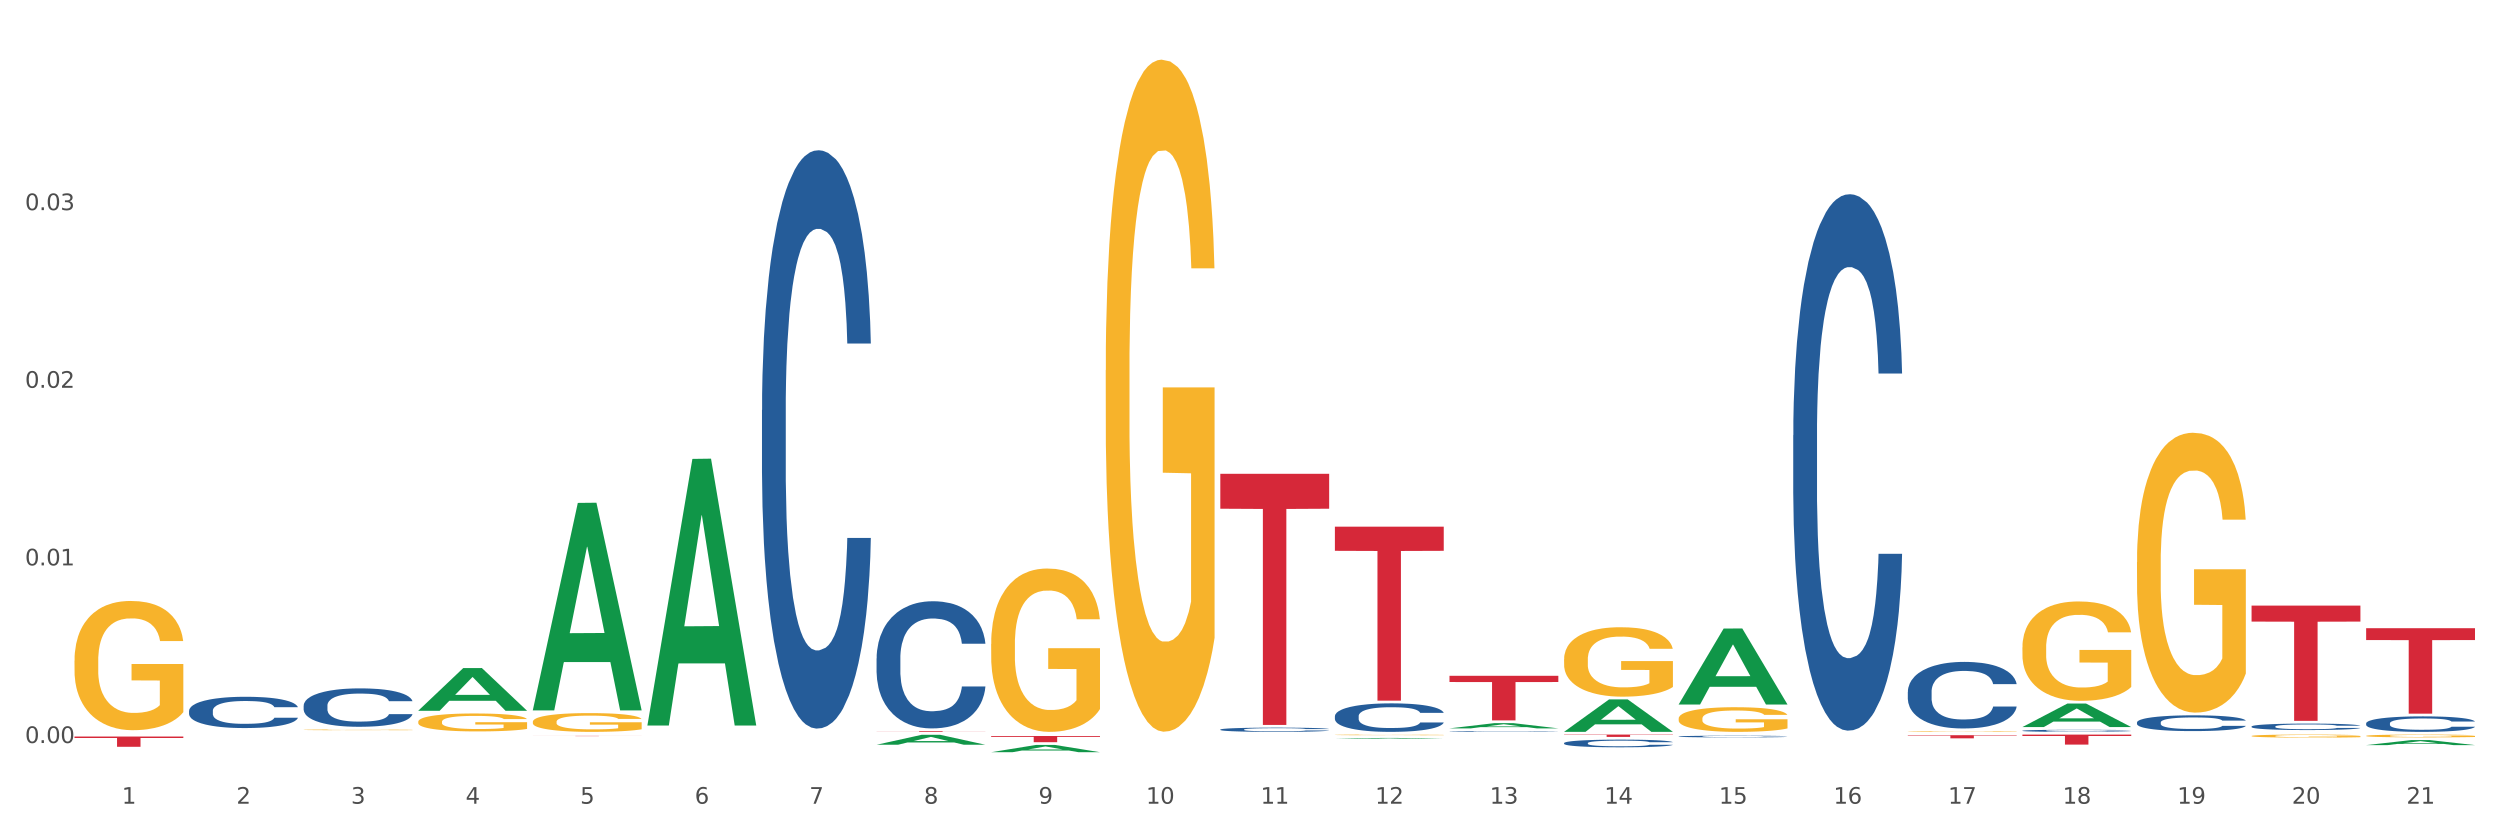 <?xml version="1.0" encoding="utf-8" standalone="no"?>
<!DOCTYPE svg PUBLIC "-//W3C//DTD SVG 1.1//EN"
  "http://www.w3.org/Graphics/SVG/1.1/DTD/svg11.dtd">
<svg xmlns:xlink="http://www.w3.org/1999/xlink" width="1080pt" height="360pt" viewBox="0 0 1080 360" xmlns="http://www.w3.org/2000/svg" version="1.1">
 <rect x="0" y="0" width="1080" height="360" fill="#333333" stroke="none"/>
 <defs>
  <style type="text/css">*{stroke-linejoin: round; stroke-linecap: butt}</style>
 </defs>
 <g id="figure_1">
  <g id="patch_1">
   <path d="M 0 360 
L 1080 360 
L 1080 0 
L 0 0 
z
" style="fill: #ffffff; stroke: #ffffff; stroke-linejoin: miter"/>
  </g>
  <g id="axes_1">
   <g id="matplotlib.axis_1">
    <g id="xtick_1">
     <g id="text_1">
      <!-- 1 -->
      <g style="fill: #4d4d4d" transform="translate(52.633 347.204) scale(0.096 -0.096)">
       <defs>
        <path id="DejaVuSans-31" d="M 794 531 
L 1825 531 
L 1825 4091 
L 703 3866 
L 703 4441 
L 1819 4666 
L 2450 4666 
L 2450 531 
L 3481 531 
L 3481 0 
L 794 0 
L 794 531 
z
" transform="scale(0.016)"/>
       </defs>
       <use xlink:href="#DejaVuSans-31"/>
      </g>
     </g>
    </g>
    <g id="xtick_2">
     <g id="text_2">
      <!-- 2 -->
      <g style="fill: #4d4d4d" transform="translate(102.133 347.204) scale(0.096 -0.096)">
       <defs>
        <path id="DejaVuSans-32" d="M 1228 531 
L 3431 531 
L 3431 0 
L 469 0 
L 469 531 
Q 828 903 1448 1529 
Q 2069 2156 2228 2338 
Q 2531 2678 2651 2914 
Q 2772 3150 2772 3378 
Q 2772 3750 2511 3984 
Q 2250 4219 1831 4219 
Q 1534 4219 1204 4116 
Q 875 4013 500 3803 
L 500 4441 
Q 881 4594 1212 4672 
Q 1544 4750 1819 4750 
Q 2544 4750 2975 4387 
Q 3406 4025 3406 3419 
Q 3406 3131 3298 2873 
Q 3191 2616 2906 2266 
Q 2828 2175 2409 1742 
Q 1991 1309 1228 531 
z
" transform="scale(0.016)"/>
       </defs>
       <use xlink:href="#DejaVuSans-32"/>
      </g>
     </g>
    </g>
    <g id="xtick_3">
     <g id="text_3">
      <!-- 3 -->
      <g style="fill: #4d4d4d" transform="translate(151.633 347.204) scale(0.096 -0.096)">
       <defs>
        <path id="DejaVuSans-33" d="M 2597 2516 
Q 3050 2419 3304 2112 
Q 3559 1806 3559 1356 
Q 3559 666 3084 287 
Q 2609 -91 1734 -91 
Q 1441 -91 1130 -33 
Q 819 25 488 141 
L 488 750 
Q 750 597 1062 519 
Q 1375 441 1716 441 
Q 2309 441 2620 675 
Q 2931 909 2931 1356 
Q 2931 1769 2642 2001 
Q 2353 2234 1838 2234 
L 1294 2234 
L 1294 2753 
L 1863 2753 
Q 2328 2753 2575 2939 
Q 2822 3125 2822 3475 
Q 2822 3834 2567 4026 
Q 2313 4219 1838 4219 
Q 1578 4219 1281 4162 
Q 984 4106 628 3988 
L 628 4550 
Q 988 4650 1302 4700 
Q 1616 4750 1894 4750 
Q 2613 4750 3031 4423 
Q 3450 4097 3450 3541 
Q 3450 3153 3228 2886 
Q 3006 2619 2597 2516 
z
" transform="scale(0.016)"/>
       </defs>
       <use xlink:href="#DejaVuSans-33"/>
      </g>
     </g>
    </g>
    <g id="xtick_4">
     <g id="text_4">
      <!-- 4 -->
      <g style="fill: #4d4d4d" transform="translate(201.133 347.204) scale(0.096 -0.096)">
       <defs>
        <path id="DejaVuSans-34" d="M 2419 4116 
L 825 1625 
L 2419 1625 
L 2419 4116 
z
M 2253 4666 
L 3047 4666 
L 3047 1625 
L 3713 1625 
L 3713 1100 
L 3047 1100 
L 3047 0 
L 2419 0 
L 2419 1100 
L 313 1100 
L 313 1709 
L 2253 4666 
z
" transform="scale(0.016)"/>
       </defs>
       <use xlink:href="#DejaVuSans-34"/>
      </g>
     </g>
    </g>
    <g id="xtick_5">
     <g id="text_5">
      <!-- 5 -->
      <g style="fill: #4d4d4d" transform="translate(250.633 347.204) scale(0.096 -0.096)">
       <defs>
        <path id="DejaVuSans-35" d="M 691 4666 
L 3169 4666 
L 3169 4134 
L 1269 4134 
L 1269 2991 
Q 1406 3038 1543 3061 
Q 1681 3084 1819 3084 
Q 2600 3084 3056 2656 
Q 3513 2228 3513 1497 
Q 3513 744 3044 326 
Q 2575 -91 1722 -91 
Q 1428 -91 1123 -41 
Q 819 9 494 109 
L 494 744 
Q 775 591 1075 516 
Q 1375 441 1709 441 
Q 2250 441 2565 725 
Q 2881 1009 2881 1497 
Q 2881 1984 2565 2268 
Q 2250 2553 1709 2553 
Q 1456 2553 1204 2497 
Q 953 2441 691 2322 
L 691 4666 
z
" transform="scale(0.016)"/>
       </defs>
       <use xlink:href="#DejaVuSans-35"/>
      </g>
     </g>
    </g>
    <g id="xtick_6">
     <g id="text_6">
      <!-- 6 -->
      <g style="fill: #4d4d4d" transform="translate(300.134 347.204) scale(0.096 -0.096)">
       <defs>
        <path id="DejaVuSans-36" d="M 2113 2584 
Q 1688 2584 1439 2293 
Q 1191 2003 1191 1497 
Q 1191 994 1439 701 
Q 1688 409 2113 409 
Q 2538 409 2786 701 
Q 3034 994 3034 1497 
Q 3034 2003 2786 2293 
Q 2538 2584 2113 2584 
z
M 3366 4563 
L 3366 3988 
Q 3128 4100 2886 4159 
Q 2644 4219 2406 4219 
Q 1781 4219 1451 3797 
Q 1122 3375 1075 2522 
Q 1259 2794 1537 2939 
Q 1816 3084 2150 3084 
Q 2853 3084 3261 2657 
Q 3669 2231 3669 1497 
Q 3669 778 3244 343 
Q 2819 -91 2113 -91 
Q 1303 -91 875 529 
Q 447 1150 447 2328 
Q 447 3434 972 4092 
Q 1497 4750 2381 4750 
Q 2619 4750 2861 4703 
Q 3103 4656 3366 4563 
z
" transform="scale(0.016)"/>
       </defs>
       <use xlink:href="#DejaVuSans-36"/>
      </g>
     </g>
    </g>
    <g id="xtick_7">
     <g id="text_7">
      <!-- 7 -->
      <g style="fill: #4d4d4d" transform="translate(349.634 347.204) scale(0.096 -0.096)">
       <defs>
        <path id="DejaVuSans-37" d="M 525 4666 
L 3525 4666 
L 3525 4397 
L 1831 0 
L 1172 0 
L 2766 4134 
L 525 4134 
L 525 4666 
z
" transform="scale(0.016)"/>
       </defs>
       <use xlink:href="#DejaVuSans-37"/>
      </g>
     </g>
    </g>
    <g id="xtick_8">
     <g id="text_8">
      <!-- 8 -->
      <g style="fill: #4d4d4d" transform="translate(399.134 347.204) scale(0.096 -0.096)">
       <defs>
        <path id="DejaVuSans-38" d="M 2034 2216 
Q 1584 2216 1326 1975 
Q 1069 1734 1069 1313 
Q 1069 891 1326 650 
Q 1584 409 2034 409 
Q 2484 409 2743 651 
Q 3003 894 3003 1313 
Q 3003 1734 2745 1975 
Q 2488 2216 2034 2216 
z
M 1403 2484 
Q 997 2584 770 2862 
Q 544 3141 544 3541 
Q 544 4100 942 4425 
Q 1341 4750 2034 4750 
Q 2731 4750 3128 4425 
Q 3525 4100 3525 3541 
Q 3525 3141 3298 2862 
Q 3072 2584 2669 2484 
Q 3125 2378 3379 2068 
Q 3634 1759 3634 1313 
Q 3634 634 3220 271 
Q 2806 -91 2034 -91 
Q 1263 -91 848 271 
Q 434 634 434 1313 
Q 434 1759 690 2068 
Q 947 2378 1403 2484 
z
M 1172 3481 
Q 1172 3119 1398 2916 
Q 1625 2713 2034 2713 
Q 2441 2713 2670 2916 
Q 2900 3119 2900 3481 
Q 2900 3844 2670 4047 
Q 2441 4250 2034 4250 
Q 1625 4250 1398 4047 
Q 1172 3844 1172 3481 
z
" transform="scale(0.016)"/>
       </defs>
       <use xlink:href="#DejaVuSans-38"/>
      </g>
     </g>
    </g>
    <g id="xtick_9">
     <g id="text_9">
      <!-- 9 -->
      <g style="fill: #4d4d4d" transform="translate(448.634 347.204) scale(0.096 -0.096)">
       <defs>
        <path id="DejaVuSans-39" d="M 703 97 
L 703 672 
Q 941 559 1184 500 
Q 1428 441 1663 441 
Q 2288 441 2617 861 
Q 2947 1281 2994 2138 
Q 2813 1869 2534 1725 
Q 2256 1581 1919 1581 
Q 1219 1581 811 2004 
Q 403 2428 403 3163 
Q 403 3881 828 4315 
Q 1253 4750 1959 4750 
Q 2769 4750 3195 4129 
Q 3622 3509 3622 2328 
Q 3622 1225 3098 567 
Q 2575 -91 1691 -91 
Q 1453 -91 1209 -44 
Q 966 3 703 97 
z
M 1959 2075 
Q 2384 2075 2632 2365 
Q 2881 2656 2881 3163 
Q 2881 3666 2632 3958 
Q 2384 4250 1959 4250 
Q 1534 4250 1286 3958 
Q 1038 3666 1038 3163 
Q 1038 2656 1286 2365 
Q 1534 2075 1959 2075 
z
" transform="scale(0.016)"/>
       </defs>
       <use xlink:href="#DejaVuSans-39"/>
      </g>
     </g>
    </g>
    <g id="xtick_10">
     <g id="text_10">
      <!-- 10 -->
      <g style="fill: #4d4d4d" transform="translate(495.079 347.204) scale(0.096 -0.096)">
       <defs>
        <path id="DejaVuSans-30" d="M 2034 4250 
Q 1547 4250 1301 3770 
Q 1056 3291 1056 2328 
Q 1056 1369 1301 889 
Q 1547 409 2034 409 
Q 2525 409 2770 889 
Q 3016 1369 3016 2328 
Q 3016 3291 2770 3770 
Q 2525 4250 2034 4250 
z
M 2034 4750 
Q 2819 4750 3233 4129 
Q 3647 3509 3647 2328 
Q 3647 1150 3233 529 
Q 2819 -91 2034 -91 
Q 1250 -91 836 529 
Q 422 1150 422 2328 
Q 422 3509 836 4129 
Q 1250 4750 2034 4750 
z
" transform="scale(0.016)"/>
       </defs>
       <use xlink:href="#DejaVuSans-31"/>
       <use xlink:href="#DejaVuSans-30" transform="translate(63.623 0)"/>
      </g>
     </g>
    </g>
    <g id="xtick_11">
     <g id="text_11">
      <!-- 11 -->
      <g style="fill: #4d4d4d" transform="translate(544.58 347.204) scale(0.096 -0.096)">
       <use xlink:href="#DejaVuSans-31"/>
       <use xlink:href="#DejaVuSans-31" transform="translate(63.623 0)"/>
      </g>
     </g>
    </g>
    <g id="xtick_12">
     <g id="text_12">
      <!-- 12 -->
      <g style="fill: #4d4d4d" transform="translate(594.08 347.204) scale(0.096 -0.096)">
       <use xlink:href="#DejaVuSans-31"/>
       <use xlink:href="#DejaVuSans-32" transform="translate(63.623 0)"/>
      </g>
     </g>
    </g>
    <g id="xtick_13">
     <g id="text_13">
      <!-- 13 -->
      <g style="fill: #4d4d4d" transform="translate(643.58 347.204) scale(0.096 -0.096)">
       <use xlink:href="#DejaVuSans-31"/>
       <use xlink:href="#DejaVuSans-33" transform="translate(63.623 0)"/>
      </g>
     </g>
    </g>
    <g id="xtick_14">
     <g id="text_14">
      <!-- 14 -->
      <g style="fill: #4d4d4d" transform="translate(693.08 347.204) scale(0.096 -0.096)">
       <use xlink:href="#DejaVuSans-31"/>
       <use xlink:href="#DejaVuSans-34" transform="translate(63.623 0)"/>
      </g>
     </g>
    </g>
    <g id="xtick_15">
     <g id="text_15">
      <!-- 15 -->
      <g style="fill: #4d4d4d" transform="translate(742.58 347.204) scale(0.096 -0.096)">
       <use xlink:href="#DejaVuSans-31"/>
       <use xlink:href="#DejaVuSans-35" transform="translate(63.623 0)"/>
      </g>
     </g>
    </g>
    <g id="xtick_16">
     <g id="text_16">
      <!-- 16 -->
      <g style="fill: #4d4d4d" transform="translate(792.08 347.204) scale(0.096 -0.096)">
       <use xlink:href="#DejaVuSans-31"/>
       <use xlink:href="#DejaVuSans-36" transform="translate(63.623 0)"/>
      </g>
     </g>
    </g>
    <g id="xtick_17">
     <g id="text_17">
      <!-- 17 -->
      <g style="fill: #4d4d4d" transform="translate(841.58 347.204) scale(0.096 -0.096)">
       <use xlink:href="#DejaVuSans-31"/>
       <use xlink:href="#DejaVuSans-37" transform="translate(63.623 0)"/>
      </g>
     </g>
    </g>
    <g id="xtick_18">
     <g id="text_18">
      <!-- 18 -->
      <g style="fill: #4d4d4d" transform="translate(891.08 347.204) scale(0.096 -0.096)">
       <use xlink:href="#DejaVuSans-31"/>
       <use xlink:href="#DejaVuSans-38" transform="translate(63.623 0)"/>
      </g>
     </g>
    </g>
    <g id="xtick_19">
     <g id="text_19">
      <!-- 19 -->
      <g style="fill: #4d4d4d" transform="translate(940.58 347.204) scale(0.096 -0.096)">
       <use xlink:href="#DejaVuSans-31"/>
       <use xlink:href="#DejaVuSans-39" transform="translate(63.623 0)"/>
      </g>
     </g>
    </g>
    <g id="xtick_20">
     <g id="text_20">
      <!-- 20 -->
      <g style="fill: #4d4d4d" transform="translate(990.08 347.204) scale(0.096 -0.096)">
       <use xlink:href="#DejaVuSans-32"/>
       <use xlink:href="#DejaVuSans-30" transform="translate(63.623 0)"/>
      </g>
     </g>
    </g>
    <g id="xtick_21">
     <g id="text_21">
      <!-- 21 -->
      <g style="fill: #4d4d4d" transform="translate(1039.58 347.204) scale(0.096 -0.096)">
       <use xlink:href="#DejaVuSans-32"/>
       <use xlink:href="#DejaVuSans-31" transform="translate(63.623 0)"/>
      </g>
     </g>
    </g>
    <g id="xtick_22"/>
    <g id="xtick_23"/>
    <g id="xtick_24"/>
    <g id="xtick_25"/>
    <g id="xtick_26"/>
    <g id="xtick_27"/>
    <g id="xtick_28"/>
    <g id="xtick_29"/>
    <g id="xtick_30"/>
    <g id="xtick_31"/>
    <g id="xtick_32"/>
    <g id="xtick_33"/>
    <g id="xtick_34"/>
    <g id="xtick_35"/>
    <g id="xtick_36"/>
    <g id="xtick_37"/>
    <g id="xtick_38"/>
    <g id="xtick_39"/>
    <g id="xtick_40"/>
    <g id="xtick_41"/>
   </g>
   <g id="matplotlib.axis_2">
    <g id="ytick_1">
     <g id="text_22">
      <!-- 0.00 -->
      <g style="fill: #4d4d4d" transform="translate(10.8 320.983) scale(0.096 -0.096)">
       <defs>
        <path id="DejaVuSans-2e" d="M 684 794 
L 1344 794 
L 1344 0 
L 684 0 
L 684 794 
z
" transform="scale(0.016)"/>
       </defs>
       <use xlink:href="#DejaVuSans-30"/>
       <use xlink:href="#DejaVuSans-2e" transform="translate(63.623 0)"/>
       <use xlink:href="#DejaVuSans-30" transform="translate(95.41 0)"/>
       <use xlink:href="#DejaVuSans-30" transform="translate(159.033 0)"/>
      </g>
     </g>
    </g>
    <g id="ytick_2">
     <g id="text_23">
      <!-- 0.01 -->
      <g style="fill: #4d4d4d" transform="translate(10.8 244.251) scale(0.096 -0.096)">
       <use xlink:href="#DejaVuSans-30"/>
       <use xlink:href="#DejaVuSans-2e" transform="translate(63.623 0)"/>
       <use xlink:href="#DejaVuSans-30" transform="translate(95.41 0)"/>
       <use xlink:href="#DejaVuSans-31" transform="translate(159.033 0)"/>
      </g>
     </g>
    </g>
    <g id="ytick_3">
     <g id="text_24">
      <!-- 0.02 -->
      <g style="fill: #4d4d4d" transform="translate(10.8 167.518) scale(0.096 -0.096)">
       <use xlink:href="#DejaVuSans-30"/>
       <use xlink:href="#DejaVuSans-2e" transform="translate(63.623 0)"/>
       <use xlink:href="#DejaVuSans-30" transform="translate(95.41 0)"/>
       <use xlink:href="#DejaVuSans-32" transform="translate(159.033 0)"/>
      </g>
     </g>
    </g>
    <g id="ytick_4">
     <g id="text_25">
      <!-- 0.03 -->
      <g style="fill: #4d4d4d" transform="translate(10.8 90.786) scale(0.096 -0.096)">
       <use xlink:href="#DejaVuSans-30"/>
       <use xlink:href="#DejaVuSans-2e" transform="translate(63.623 0)"/>
       <use xlink:href="#DejaVuSans-30" transform="translate(95.41 0)"/>
       <use xlink:href="#DejaVuSans-33" transform="translate(159.033 0)"/>
      </g>
     </g>
    </g>
    <g id="ytick_5"/>
    <g id="ytick_6"/>
    <g id="ytick_7"/>
    <g id="ytick_8"/>
   </g>
   <g id="PolyCollection_1">
    <path d="M 180.675 307.02 
L 180.723 307.003 
L 200.115 288.607 
L 208.163 288.59 
L 227.7 307.055 
L 218.392 307.055 
L 214.174 302.755 
L 194.152 302.755 
L 194.007 302.824 
L 189.935 307.055 
L 180.675 307.055 
L 180.675 307.02 
L 196.673 300.189 
L 211.653 300.172 
L 204.236 292.525 
L 204.139 292.491 
L 204.042 292.543 
L 196.625 300.172 
L 196.673 300.189 
L 180.675 307.02 
z
" clip-path="url(#pc8216c4859)" style="fill: #109648"/>
    <path d="M 972.675 261.609 
L 1019.7 261.609 
L 1019.7 268.531 
L 1001.202 268.578 
L 1001.202 311.422 
L 991.062 311.422 
L 991.062 268.578 
L 972.675 268.531 
L 972.675 261.655 
L 972.675 261.609 
z
" clip-path="url(#pc8216c4859)" style="fill: #d62839"/>
    <path d="M 873.675 317.336 
L 920.7 317.336 
L 920.7 317.939 
L 902.202 317.943 
L 902.202 321.677 
L 892.062 321.677 
L 892.062 317.943 
L 873.675 317.939 
L 873.675 317.34 
L 873.675 317.336 
z
" clip-path="url(#pc8216c4859)" style="fill: #d62839"/>
    <path d="M 824.175 317.607 
L 871.2 317.607 
L 871.2 317.797 
L 852.702 317.798 
L 852.702 318.971 
L 842.562 318.971 
L 842.562 317.798 
L 824.175 317.797 
L 824.175 317.608 
L 824.175 317.607 
z
" clip-path="url(#pc8216c4859)" style="fill: #d62839"/>
    <path d="M 675.675 317.336 
L 722.7 317.336 
L 722.7 317.477 
L 704.202 317.477 
L 704.202 318.35 
L 694.062 318.35 
L 694.062 317.477 
L 675.675 317.477 
L 675.675 317.336 
L 675.675 317.336 
z
" clip-path="url(#pc8216c4859)" style="fill: #d62839"/>
    <path d="M 626.175 291.96 
L 673.2 291.96 
L 673.2 294.636 
L 654.702 294.654 
L 654.702 311.217 
L 644.562 311.217 
L 644.562 294.654 
L 626.175 294.636 
L 626.175 291.978 
L 626.175 291.96 
z
" clip-path="url(#pc8216c4859)" style="fill: #d62839"/>
    <path d="M 576.675 227.507 
L 623.7 227.507 
L 623.7 237.954 
L 605.202 238.024 
L 605.202 302.682 
L 595.062 302.682 
L 595.062 238.024 
L 576.675 237.954 
L 576.675 227.577 
L 576.675 227.507 
z
" clip-path="url(#pc8216c4859)" style="fill: #d62839"/>
    <path d="M 32.175 285.415 
L 32.231 285.364 
L 32.231 283.528 
L 32.342 281.948 
L 32.897 278.123 
L 33.73 274.962 
L 34.34 273.279 
L 34.951 271.903 
L 35.673 270.526 
L 36.561 269.098 
L 38.171 267.008 
L 39.17 265.937 
L 40.392 264.815 
L 42.613 263.183 
L 44.223 262.266 
L 45.888 261.501 
L 48.609 260.583 
L 50.385 260.175 
L 52.273 259.869 
L 54.549 259.665 
L 56.27 259.614 
L 60.046 259.767 
L 63.266 260.226 
L 64.82 260.583 
L 66.819 261.195 
L 67.874 261.603 
L 69.595 262.418 
L 71.372 263.489 
L 72.593 264.407 
L 74.425 266.141 
L 75.813 267.874 
L 77.09 270.016 
L 77.756 271.495 
L 78.256 272.871 
L 78.7 274.452 
L 79.144 276.951 
L 69.151 276.951 
L 68.762 275.166 
L 68.152 273.483 
L 67.263 271.852 
L 66.486 270.832 
L 65.154 269.557 
L 63.932 268.741 
L 62.655 268.129 
L 61.101 267.619 
L 59.879 267.364 
L 58.158 267.161 
L 54.771 267.212 
L 52.495 267.619 
L 50.941 268.129 
L 49.941 268.588 
L 49.053 269.098 
L 48.054 269.812 
L 46.888 270.883 
L 46.055 271.852 
L 45.222 273.075 
L 44.556 274.299 
L 43.945 275.727 
L 43.445 277.257 
L 43.057 278.837 
L 42.724 280.775 
L 42.446 283.987 
L 42.446 290.973 
L 42.557 292.553 
L 42.835 294.644 
L 43.168 296.225 
L 43.723 298.111 
L 44.223 299.386 
L 45.167 301.222 
L 46.221 302.751 
L 47.054 303.72 
L 47.887 304.536 
L 49.331 305.658 
L 50.941 306.576 
L 52.329 307.137 
L 54.216 307.646 
L 55.493 307.85 
L 56.604 307.952 
L 59.324 307.952 
L 61.267 307.799 
L 63.432 307.442 
L 65.098 306.984 
L 66.486 306.423 
L 68.041 305.505 
L 69.04 304.638 
L 69.04 293.981 
L 56.826 293.93 
L 56.826 286.843 
L 79.2 286.843 
L 79.2 307.646 
L 78.256 308.717 
L 77.201 309.686 
L 76.091 310.553 
L 74.425 311.624 
L 72.427 312.643 
L 70.65 313.357 
L 68.762 313.969 
L 66.542 314.53 
L 63.655 315.04 
L 61.878 315.244 
L 59.657 315.397 
L 57.048 315.448 
L 54.771 315.346 
L 52.551 315.091 
L 50.219 314.632 
L 47.943 313.969 
L 46.221 313.306 
L 44.5 312.49 
L 42.668 311.42 
L 41.225 310.4 
L 40.114 309.482 
L 38.893 308.309 
L 37.56 306.78 
L 36.561 305.403 
L 35.673 303.975 
L 34.729 302.14 
L 34.063 300.559 
L 33.396 298.57 
L 33.008 297.092 
L 32.564 294.797 
L 32.231 291.585 
L 32.175 285.415 
z
" clip-path="url(#pc8216c4859)" style="fill: #f7b32b"/>
    <path d="M 527.175 204.692 
L 574.2 204.692 
L 574.2 219.766 
L 555.702 219.868 
L 555.702 313.168 
L 545.562 313.168 
L 545.562 219.868 
L 527.175 219.766 
L 527.175 204.793 
L 527.175 204.692 
z
" clip-path="url(#pc8216c4859)" style="fill: #d62839"/>
    <path d="M 428.175 317.966 
L 475.2 317.966 
L 475.2 318.337 
L 456.702 318.339 
L 456.702 320.635 
L 446.562 320.635 
L 446.562 318.339 
L 428.175 318.337 
L 428.175 317.969 
L 428.175 317.966 
z
" clip-path="url(#pc8216c4859)" style="fill: #d62839"/>
    <path d="M 378.675 315.847 
L 425.7 315.847 
L 425.7 315.892 
L 407.202 315.892 
L 407.202 316.169 
L 397.062 316.169 
L 397.062 315.892 
L 378.675 315.892 
L 378.675 315.847 
L 378.675 315.847 
z
" clip-path="url(#pc8216c4859)" style="fill: #d62839"/>
    <path d="M 230.175 317.895 
L 277.2 317.895 
L 277.2 317.911 
L 258.702 317.911 
L 258.702 318.01 
L 248.562 318.01 
L 248.562 317.911 
L 230.175 317.911 
L 230.175 317.895 
L 230.175 317.895 
z
" clip-path="url(#pc8216c4859)" style="fill: #d62839"/>
    <path d="M 32.175 318.194 
L 79.2 318.194 
L 79.2 318.808 
L 60.702 318.812 
L 60.702 322.609 
L 50.562 322.609 
L 50.562 318.812 
L 32.175 318.808 
L 32.175 318.198 
L 32.175 318.194 
z
" clip-path="url(#pc8216c4859)" style="fill: #d62839"/>
    <path d="M 81.675 307.078 
L 81.731 307.066 
L 81.731 306.72 
L 81.897 306.251 
L 82.509 305.387 
L 83.287 304.733 
L 84.621 303.968 
L 85.344 303.647 
L 86.289 303.289 
L 88.234 302.709 
L 90.457 302.215 
L 92.014 301.944 
L 93.181 301.771 
L 95.794 301.463 
L 97.294 301.327 
L 98.851 301.216 
L 100.185 301.142 
L 102.408 301.055 
L 104.187 301.018 
L 106.244 301.006 
L 107.967 301.018 
L 110.246 301.068 
L 113.581 301.216 
L 114.859 301.302 
L 116.582 301.45 
L 118.361 301.648 
L 119.806 301.845 
L 121.474 302.129 
L 123.197 302.499 
L 124.865 302.968 
L 126.032 303.4 
L 126.977 303.857 
L 127.811 304.412 
L 128.422 305.017 
L 128.7 305.523 
L 118.528 305.523 
L 118.25 305.066 
L 117.694 304.573 
L 117.138 304.239 
L 116.527 303.968 
L 115.582 303.659 
L 114.748 303.462 
L 113.359 303.227 
L 112.08 303.079 
L 111.024 302.993 
L 109.745 302.919 
L 107.022 302.845 
L 105.076 302.845 
L 103.853 302.87 
L 102.353 302.931 
L 101.074 303.018 
L 99.573 303.166 
L 98.406 303.326 
L 97.239 303.536 
L 96.572 303.684 
L 95.571 303.956 
L 94.904 304.178 
L 94.015 304.56 
L 93.515 304.832 
L 92.625 305.535 
L 92.236 306.054 
L 92.069 306.412 
L 91.958 306.806 
L 91.958 308.732 
L 92.292 309.596 
L 92.57 309.966 
L 93.014 310.386 
L 93.848 310.929 
L 95.071 311.459 
L 96.349 311.842 
L 97.406 312.076 
L 98.406 312.249 
L 99.407 312.385 
L 100.63 312.508 
L 101.63 312.582 
L 103.131 312.656 
L 104.91 312.693 
L 106.299 312.693 
L 109.134 312.632 
L 110.412 312.57 
L 111.635 312.484 
L 112.969 312.348 
L 114.026 312.2 
L 114.637 312.089 
L 115.638 311.854 
L 116.416 311.607 
L 117.083 311.324 
L 117.527 311.077 
L 118.028 310.706 
L 118.417 310.287 
L 118.528 310.065 
L 128.7 310.065 
L 128.478 310.509 
L 128.089 310.941 
L 127.31 311.521 
L 126.699 311.854 
L 125.754 312.261 
L 124.753 312.607 
L 123.364 312.99 
L 122.085 313.274 
L 120.751 313.52 
L 119.306 313.742 
L 116.694 314.051 
L 115.749 314.137 
L 113.748 314.286 
L 112.191 314.372 
L 109.912 314.458 
L 107.578 314.508 
L 105.132 314.52 
L 102.964 314.495 
L 100.574 314.421 
L 99.073 314.347 
L 97.406 314.236 
L 95.46 314.063 
L 93.626 313.854 
L 91.903 313.607 
L 90.291 313.323 
L 88.79 313.002 
L 86.844 312.471 
L 85.399 311.953 
L 84.343 311.472 
L 83.62 311.064 
L 82.898 310.546 
L 82.509 310.188 
L 81.897 309.324 
L 81.675 308.522 
L 81.675 307.078 
z
" clip-path="url(#pc8216c4859)" style="fill: #255c99"/>
    <path d="M 131.175 304.834 
L 131.231 304.819 
L 131.231 304.395 
L 131.397 303.819 
L 132.009 302.758 
L 132.787 301.954 
L 134.121 301.015 
L 134.844 300.62 
L 135.789 300.181 
L 137.734 299.468 
L 139.957 298.862 
L 141.514 298.529 
L 142.681 298.316 
L 145.294 297.937 
L 146.794 297.771 
L 148.351 297.634 
L 149.685 297.543 
L 151.908 297.437 
L 153.687 297.392 
L 155.744 297.377 
L 157.467 297.392 
L 159.746 297.452 
L 163.081 297.634 
L 164.359 297.74 
L 166.082 297.922 
L 167.861 298.165 
L 169.306 298.407 
L 170.974 298.756 
L 172.697 299.211 
L 174.365 299.787 
L 175.532 300.317 
L 176.477 300.878 
L 177.311 301.56 
L 177.922 302.303 
L 178.2 302.924 
L 168.028 302.924 
L 167.75 302.364 
L 167.194 301.757 
L 166.638 301.348 
L 166.027 301.015 
L 165.082 300.636 
L 164.248 300.393 
L 162.859 300.105 
L 161.58 299.923 
L 160.524 299.817 
L 159.245 299.726 
L 156.522 299.635 
L 154.576 299.635 
L 153.353 299.665 
L 151.853 299.741 
L 150.574 299.847 
L 149.073 300.029 
L 147.906 300.226 
L 146.739 300.484 
L 146.072 300.666 
L 145.071 300.999 
L 144.404 301.272 
L 143.515 301.742 
L 143.015 302.076 
L 142.125 302.94 
L 141.736 303.576 
L 141.569 304.016 
L 141.458 304.501 
L 141.458 306.866 
L 141.792 307.927 
L 142.07 308.381 
L 142.514 308.897 
L 143.348 309.564 
L 144.571 310.216 
L 145.849 310.686 
L 146.906 310.974 
L 147.906 311.186 
L 148.907 311.353 
L 150.13 311.504 
L 151.13 311.595 
L 152.631 311.686 
L 154.41 311.731 
L 155.799 311.731 
L 158.634 311.656 
L 159.912 311.58 
L 161.135 311.474 
L 162.469 311.307 
L 163.526 311.125 
L 164.137 310.989 
L 165.137 310.701 
L 165.916 310.398 
L 166.583 310.049 
L 167.027 309.746 
L 167.528 309.291 
L 167.917 308.776 
L 168.028 308.503 
L 178.2 308.503 
L 177.978 309.048 
L 177.589 309.579 
L 176.81 310.291 
L 176.199 310.701 
L 175.254 311.201 
L 174.253 311.625 
L 172.864 312.095 
L 171.585 312.444 
L 170.251 312.747 
L 168.806 313.02 
L 166.194 313.399 
L 165.249 313.505 
L 163.248 313.687 
L 161.691 313.793 
L 159.412 313.899 
L 157.078 313.96 
L 154.632 313.975 
L 152.464 313.945 
L 150.074 313.854 
L 148.573 313.763 
L 146.906 313.626 
L 144.96 313.414 
L 143.126 313.156 
L 141.403 312.853 
L 139.791 312.505 
L 138.29 312.11 
L 136.344 311.459 
L 134.899 310.822 
L 133.843 310.231 
L 133.12 309.731 
L 132.398 309.094 
L 132.009 308.654 
L 131.397 307.593 
L 131.175 306.608 
L 131.175 304.834 
z
" clip-path="url(#pc8216c4859)" style="fill: #255c99"/>
    <path d="M 329.175 177.168 
L 329.231 176.94 
L 329.231 170.551 
L 329.397 161.88 
L 330.009 145.908 
L 330.787 133.815 
L 332.121 119.669 
L 332.844 113.737 
L 333.789 107.12 
L 335.734 96.396 
L 337.957 87.269 
L 339.514 82.249 
L 340.681 79.055 
L 343.294 73.351 
L 344.794 70.841 
L 346.351 68.787 
L 347.685 67.418 
L 349.908 65.821 
L 351.687 65.136 
L 353.744 64.908 
L 355.467 65.136 
L 357.746 66.049 
L 361.081 68.787 
L 362.359 70.384 
L 364.082 73.122 
L 365.861 76.773 
L 367.306 80.424 
L 368.974 85.672 
L 370.697 92.517 
L 372.365 101.187 
L 373.532 109.173 
L 374.477 117.615 
L 375.311 127.883 
L 375.922 139.063 
L 376.2 148.418 
L 366.028 148.418 
L 365.75 139.976 
L 365.194 130.849 
L 364.638 124.689 
L 364.027 119.669 
L 363.082 113.965 
L 362.248 110.314 
L 360.859 105.979 
L 359.58 103.241 
L 358.524 101.644 
L 357.245 100.275 
L 354.522 98.906 
L 352.576 98.906 
L 351.353 99.362 
L 349.853 100.503 
L 348.574 102.1 
L 347.073 104.838 
L 345.906 107.804 
L 344.739 111.683 
L 344.072 114.421 
L 343.071 119.441 
L 342.404 123.548 
L 341.515 130.621 
L 341.015 135.641 
L 340.125 148.647 
L 339.736 158.23 
L 339.569 164.847 
L 339.458 172.148 
L 339.458 207.742 
L 339.792 223.714 
L 340.07 230.559 
L 340.514 238.317 
L 341.348 248.357 
L 342.571 258.168 
L 343.849 265.241 
L 344.906 269.576 
L 345.906 272.771 
L 346.907 275.281 
L 348.13 277.562 
L 349.13 278.931 
L 350.631 280.3 
L 352.41 280.985 
L 353.799 280.985 
L 356.634 279.844 
L 357.913 278.703 
L 359.135 277.106 
L 360.469 274.596 
L 361.526 271.858 
L 362.137 269.805 
L 363.137 265.469 
L 363.916 260.906 
L 364.583 255.658 
L 365.027 251.095 
L 365.528 244.25 
L 365.917 236.492 
L 366.028 232.385 
L 376.2 232.385 
L 375.978 240.599 
L 375.589 248.585 
L 374.81 259.309 
L 374.199 265.469 
L 373.254 272.999 
L 372.253 279.388 
L 370.864 286.461 
L 369.585 291.709 
L 368.251 296.272 
L 366.806 300.379 
L 364.194 306.084 
L 363.249 307.681 
L 361.248 310.419 
L 359.691 312.016 
L 357.412 313.613 
L 355.078 314.526 
L 352.632 314.754 
L 350.464 314.298 
L 348.074 312.929 
L 346.573 311.56 
L 344.906 309.506 
L 342.96 306.312 
L 341.126 302.433 
L 339.403 297.869 
L 337.791 292.622 
L 336.29 286.689 
L 334.344 276.878 
L 332.899 267.295 
L 331.843 258.396 
L 331.12 250.867 
L 330.398 241.283 
L 330.009 234.666 
L 329.397 218.695 
L 329.175 203.864 
L 329.175 177.168 
z
" clip-path="url(#pc8216c4859)" style="fill: #255c99"/>
    <path d="M 378.675 284.423 
L 378.731 284.373 
L 378.731 282.968 
L 378.897 281.061 
L 379.509 277.549 
L 380.287 274.889 
L 381.621 271.778 
L 382.344 270.473 
L 383.289 269.018 
L 385.234 266.66 
L 387.457 264.653 
L 389.014 263.549 
L 390.181 262.846 
L 392.794 261.592 
L 394.294 261.04 
L 395.851 260.588 
L 397.185 260.287 
L 399.408 259.936 
L 401.187 259.785 
L 403.244 259.735 
L 404.967 259.785 
L 407.246 259.986 
L 410.581 260.588 
L 411.859 260.94 
L 413.582 261.542 
L 415.361 262.345 
L 416.806 263.147 
L 418.474 264.301 
L 420.197 265.807 
L 421.865 267.714 
L 423.032 269.47 
L 423.977 271.326 
L 424.811 273.584 
L 425.422 276.043 
L 425.7 278.101 
L 415.528 278.101 
L 415.25 276.244 
L 414.694 274.237 
L 414.138 272.882 
L 413.527 271.778 
L 412.582 270.524 
L 411.748 269.721 
L 410.359 268.767 
L 409.08 268.165 
L 408.024 267.814 
L 406.745 267.513 
L 404.022 267.212 
L 402.076 267.212 
L 400.853 267.312 
L 399.353 267.563 
L 398.074 267.914 
L 396.573 268.516 
L 395.406 269.169 
L 394.239 270.022 
L 393.572 270.624 
L 392.571 271.728 
L 391.904 272.631 
L 391.015 274.187 
L 390.515 275.291 
L 389.625 278.151 
L 389.236 280.258 
L 389.069 281.713 
L 388.958 283.319 
L 388.958 291.147 
L 389.292 294.659 
L 389.57 296.165 
L 390.014 297.871 
L 390.848 300.079 
L 392.071 302.236 
L 393.349 303.792 
L 394.406 304.745 
L 395.406 305.448 
L 396.407 306 
L 397.63 306.502 
L 398.63 306.803 
L 400.131 307.104 
L 401.91 307.254 
L 403.299 307.254 
L 406.134 307.003 
L 407.413 306.752 
L 408.635 306.401 
L 409.969 305.849 
L 411.026 305.247 
L 411.637 304.796 
L 412.637 303.842 
L 413.416 302.839 
L 414.083 301.684 
L 414.527 300.681 
L 415.028 299.176 
L 415.417 297.469 
L 415.528 296.566 
L 425.7 296.566 
L 425.478 298.373 
L 425.089 300.129 
L 424.31 302.487 
L 423.699 303.842 
L 422.754 305.498 
L 421.753 306.903 
L 420.364 308.459 
L 419.085 309.613 
L 417.751 310.616 
L 416.306 311.519 
L 413.694 312.774 
L 412.749 313.125 
L 410.748 313.727 
L 409.191 314.079 
L 406.912 314.43 
L 404.578 314.631 
L 402.132 314.681 
L 399.964 314.58 
L 397.574 314.279 
L 396.073 313.978 
L 394.406 313.527 
L 392.46 312.824 
L 390.626 311.971 
L 388.903 310.967 
L 387.291 309.813 
L 385.79 308.509 
L 383.844 306.351 
L 382.399 304.244 
L 381.343 302.287 
L 380.62 300.631 
L 379.898 298.523 
L 379.509 297.068 
L 378.897 293.556 
L 378.675 290.294 
L 378.675 284.423 
z
" clip-path="url(#pc8216c4859)" style="fill: #255c99"/>
    <path d="M 527.175 315.159 
L 527.231 315.157 
L 527.231 315.11 
L 527.397 315.047 
L 528.009 314.929 
L 528.787 314.841 
L 530.121 314.737 
L 530.844 314.693 
L 531.789 314.644 
L 533.734 314.566 
L 535.957 314.499 
L 537.514 314.462 
L 538.681 314.438 
L 541.294 314.397 
L 542.794 314.378 
L 544.351 314.363 
L 545.685 314.353 
L 547.908 314.341 
L 549.687 314.336 
L 551.744 314.335 
L 553.467 314.336 
L 555.746 314.343 
L 559.081 314.363 
L 560.359 314.375 
L 562.082 314.395 
L 563.861 314.422 
L 565.306 314.448 
L 566.974 314.487 
L 568.697 314.537 
L 570.365 314.601 
L 571.532 314.66 
L 572.477 314.722 
L 573.311 314.797 
L 573.922 314.879 
L 574.2 314.948 
L 564.028 314.948 
L 563.75 314.886 
L 563.194 314.819 
L 562.638 314.774 
L 562.027 314.737 
L 561.082 314.695 
L 560.248 314.668 
L 558.859 314.636 
L 557.58 314.616 
L 556.524 314.604 
L 555.245 314.594 
L 552.522 314.584 
L 550.576 314.584 
L 549.353 314.588 
L 547.853 314.596 
L 546.574 314.608 
L 545.073 314.628 
L 543.906 314.65 
L 542.739 314.678 
L 542.072 314.698 
L 541.071 314.735 
L 540.404 314.765 
L 539.515 314.817 
L 539.015 314.854 
L 538.125 314.949 
L 537.736 315.02 
L 537.569 315.068 
L 537.458 315.122 
L 537.458 315.383 
L 537.792 315.501 
L 538.07 315.551 
L 538.514 315.608 
L 539.348 315.682 
L 540.571 315.754 
L 541.849 315.806 
L 542.906 315.837 
L 543.906 315.861 
L 544.907 315.879 
L 546.13 315.896 
L 547.13 315.906 
L 548.631 315.916 
L 550.41 315.921 
L 551.799 315.921 
L 554.634 315.913 
L 555.913 315.904 
L 557.135 315.893 
L 558.469 315.874 
L 559.526 315.854 
L 560.137 315.839 
L 561.138 315.807 
L 561.916 315.774 
L 562.583 315.735 
L 563.027 315.702 
L 563.528 315.651 
L 563.917 315.595 
L 564.028 315.564 
L 574.2 315.564 
L 573.978 315.625 
L 573.589 315.683 
L 572.81 315.762 
L 572.199 315.807 
L 571.254 315.863 
L 570.253 315.91 
L 568.864 315.961 
L 567.585 316 
L 566.251 316.034 
L 564.806 316.064 
L 562.194 316.106 
L 561.249 316.117 
L 559.248 316.137 
L 557.691 316.149 
L 555.412 316.161 
L 553.078 316.168 
L 550.632 316.169 
L 548.464 316.166 
L 546.074 316.156 
L 544.573 316.146 
L 542.906 316.131 
L 540.96 316.107 
L 539.126 316.079 
L 537.403 316.045 
L 535.791 316.007 
L 534.29 315.963 
L 532.344 315.891 
L 530.899 315.821 
L 529.843 315.755 
L 529.12 315.7 
L 528.398 315.63 
L 528.009 315.581 
L 527.397 315.464 
L 527.175 315.355 
L 527.175 315.159 
z
" clip-path="url(#pc8216c4859)" style="fill: #255c99"/>
    <path d="M 576.675 309.385 
L 576.731 309.373 
L 576.731 309.058 
L 576.897 308.631 
L 577.509 307.843 
L 578.287 307.247 
L 579.621 306.549 
L 580.344 306.257 
L 581.289 305.93 
L 583.234 305.401 
L 585.457 304.951 
L 587.014 304.704 
L 588.181 304.546 
L 590.794 304.265 
L 592.294 304.141 
L 593.851 304.04 
L 595.185 303.972 
L 597.408 303.894 
L 599.187 303.86 
L 601.244 303.849 
L 602.967 303.86 
L 605.246 303.905 
L 608.581 304.04 
L 609.859 304.119 
L 611.582 304.254 
L 613.361 304.434 
L 614.806 304.614 
L 616.474 304.873 
L 618.197 305.21 
L 619.865 305.638 
L 621.032 306.032 
L 621.977 306.448 
L 622.811 306.954 
L 623.422 307.505 
L 623.7 307.967 
L 613.528 307.967 
L 613.25 307.55 
L 612.694 307.1 
L 612.138 306.797 
L 611.527 306.549 
L 610.582 306.268 
L 609.748 306.088 
L 608.359 305.874 
L 607.08 305.739 
L 606.024 305.66 
L 604.745 305.593 
L 602.022 305.525 
L 600.076 305.525 
L 598.853 305.548 
L 597.353 305.604 
L 596.074 305.683 
L 594.573 305.818 
L 593.406 305.964 
L 592.239 306.155 
L 591.572 306.29 
L 590.571 306.538 
L 589.904 306.74 
L 589.015 307.089 
L 588.515 307.337 
L 587.625 307.978 
L 587.236 308.451 
L 587.069 308.777 
L 586.958 309.137 
L 586.958 310.892 
L 587.292 311.68 
L 587.57 312.017 
L 588.014 312.4 
L 588.848 312.895 
L 590.071 313.379 
L 591.349 313.728 
L 592.406 313.941 
L 593.406 314.099 
L 594.407 314.223 
L 595.63 314.335 
L 596.63 314.403 
L 598.131 314.47 
L 599.91 314.504 
L 601.299 314.504 
L 604.134 314.448 
L 605.413 314.391 
L 606.635 314.313 
L 607.969 314.189 
L 609.026 314.054 
L 609.637 313.953 
L 610.638 313.739 
L 611.416 313.514 
L 612.083 313.255 
L 612.527 313.03 
L 613.028 312.692 
L 613.417 312.31 
L 613.528 312.107 
L 623.7 312.107 
L 623.478 312.512 
L 623.089 312.906 
L 622.31 313.435 
L 621.699 313.739 
L 620.754 314.11 
L 619.753 314.425 
L 618.364 314.774 
L 617.085 315.033 
L 615.751 315.258 
L 614.306 315.46 
L 611.694 315.742 
L 610.749 315.82 
L 608.748 315.955 
L 607.191 316.034 
L 604.912 316.113 
L 602.578 316.158 
L 600.132 316.169 
L 597.964 316.147 
L 595.574 316.079 
L 594.073 316.012 
L 592.406 315.91 
L 590.46 315.753 
L 588.626 315.562 
L 586.903 315.337 
L 585.291 315.078 
L 583.79 314.785 
L 581.844 314.301 
L 580.399 313.829 
L 579.343 313.39 
L 578.62 313.019 
L 577.898 312.546 
L 577.509 312.22 
L 576.897 311.432 
L 576.675 310.701 
L 576.675 309.385 
z
" clip-path="url(#pc8216c4859)" style="fill: #255c99"/>
    <path d="M 1022.175 312.479 
L 1022.231 312.473 
L 1022.231 312.302 
L 1022.397 312.069 
L 1023.009 311.641 
L 1023.787 311.317 
L 1025.121 310.937 
L 1025.844 310.778 
L 1026.789 310.601 
L 1028.734 310.313 
L 1030.957 310.068 
L 1032.514 309.934 
L 1033.681 309.848 
L 1036.294 309.695 
L 1037.794 309.628 
L 1039.351 309.573 
L 1040.685 309.536 
L 1042.908 309.493 
L 1044.687 309.475 
L 1046.744 309.469 
L 1048.467 309.475 
L 1050.746 309.499 
L 1054.081 309.573 
L 1055.359 309.615 
L 1057.082 309.689 
L 1058.861 309.787 
L 1060.306 309.885 
L 1061.974 310.025 
L 1063.697 310.209 
L 1065.365 310.442 
L 1066.532 310.656 
L 1067.477 310.882 
L 1068.311 311.157 
L 1068.922 311.457 
L 1069.2 311.708 
L 1059.028 311.708 
L 1058.75 311.482 
L 1058.194 311.237 
L 1057.638 311.072 
L 1057.027 310.937 
L 1056.082 310.784 
L 1055.248 310.686 
L 1053.859 310.57 
L 1052.58 310.497 
L 1051.524 310.454 
L 1050.245 310.417 
L 1047.522 310.38 
L 1045.576 310.38 
L 1044.353 310.393 
L 1042.853 310.423 
L 1041.574 310.466 
L 1040.073 310.539 
L 1038.906 310.619 
L 1037.739 310.723 
L 1037.072 310.796 
L 1036.071 310.931 
L 1035.404 311.041 
L 1034.515 311.231 
L 1034.015 311.366 
L 1033.125 311.714 
L 1032.736 311.971 
L 1032.569 312.149 
L 1032.458 312.345 
L 1032.458 313.299 
L 1032.792 313.728 
L 1033.07 313.911 
L 1033.514 314.119 
L 1034.348 314.388 
L 1035.571 314.652 
L 1036.849 314.841 
L 1037.906 314.958 
L 1038.906 315.043 
L 1039.907 315.111 
L 1041.13 315.172 
L 1042.13 315.208 
L 1043.631 315.245 
L 1045.41 315.264 
L 1046.799 315.264 
L 1049.634 315.233 
L 1050.912 315.202 
L 1052.135 315.16 
L 1053.469 315.092 
L 1054.526 315.019 
L 1055.137 314.964 
L 1056.138 314.847 
L 1056.916 314.725 
L 1057.583 314.584 
L 1058.027 314.462 
L 1058.528 314.278 
L 1058.917 314.07 
L 1059.028 313.96 
L 1069.2 313.96 
L 1068.978 314.18 
L 1068.589 314.395 
L 1067.81 314.682 
L 1067.199 314.847 
L 1066.254 315.049 
L 1065.253 315.221 
L 1063.864 315.41 
L 1062.585 315.551 
L 1061.251 315.674 
L 1059.806 315.784 
L 1057.194 315.937 
L 1056.249 315.98 
L 1054.248 316.053 
L 1052.691 316.096 
L 1050.412 316.139 
L 1048.078 316.163 
L 1045.632 316.169 
L 1043.464 316.157 
L 1041.074 316.12 
L 1039.573 316.084 
L 1037.906 316.028 
L 1035.96 315.943 
L 1034.126 315.839 
L 1032.403 315.716 
L 1030.791 315.576 
L 1029.29 315.417 
L 1027.344 315.153 
L 1025.899 314.896 
L 1024.843 314.658 
L 1024.12 314.456 
L 1023.398 314.199 
L 1023.009 314.021 
L 1022.397 313.593 
L 1022.175 313.195 
L 1022.175 312.479 
z
" clip-path="url(#pc8216c4859)" style="fill: #255c99"/>
    <path d="M 972.675 313.844 
L 972.731 313.842 
L 972.731 313.77 
L 972.897 313.673 
L 973.509 313.495 
L 974.287 313.359 
L 975.621 313.201 
L 976.344 313.135 
L 977.289 313.061 
L 979.234 312.941 
L 981.457 312.839 
L 983.014 312.783 
L 984.181 312.747 
L 986.794 312.683 
L 988.294 312.655 
L 989.851 312.632 
L 991.185 312.617 
L 993.408 312.599 
L 995.187 312.591 
L 997.244 312.589 
L 998.967 312.591 
L 1001.246 312.601 
L 1004.581 312.632 
L 1005.859 312.65 
L 1007.582 312.68 
L 1009.361 312.721 
L 1010.806 312.762 
L 1012.474 312.821 
L 1014.197 312.897 
L 1015.865 312.994 
L 1017.032 313.084 
L 1017.977 313.178 
L 1018.811 313.293 
L 1019.422 313.418 
L 1019.7 313.523 
L 1009.528 313.523 
L 1009.25 313.428 
L 1008.694 313.326 
L 1008.138 313.257 
L 1007.527 313.201 
L 1006.582 313.137 
L 1005.748 313.097 
L 1004.359 313.048 
L 1003.08 313.017 
L 1002.024 313 
L 1000.745 312.984 
L 998.022 312.969 
L 996.076 312.969 
L 994.853 312.974 
L 993.353 312.987 
L 992.074 313.005 
L 990.573 313.035 
L 989.406 313.068 
L 988.239 313.112 
L 987.572 313.142 
L 986.571 313.199 
L 985.904 313.245 
L 985.015 313.324 
L 984.515 313.38 
L 983.625 313.525 
L 983.236 313.633 
L 983.069 313.707 
L 982.958 313.788 
L 982.958 314.186 
L 983.292 314.365 
L 983.57 314.442 
L 984.014 314.529 
L 984.848 314.641 
L 986.071 314.751 
L 987.349 314.83 
L 988.406 314.878 
L 989.406 314.914 
L 990.407 314.942 
L 991.63 314.968 
L 992.63 314.983 
L 994.131 314.998 
L 995.91 315.006 
L 997.299 315.006 
L 1000.134 314.993 
L 1001.413 314.98 
L 1002.635 314.962 
L 1003.969 314.934 
L 1005.026 314.904 
L 1005.637 314.881 
L 1006.638 314.832 
L 1007.416 314.781 
L 1008.083 314.723 
L 1008.527 314.671 
L 1009.028 314.595 
L 1009.417 314.508 
L 1009.528 314.462 
L 1019.7 314.462 
L 1019.478 314.554 
L 1019.089 314.643 
L 1018.31 314.763 
L 1017.699 314.832 
L 1016.754 314.917 
L 1015.753 314.988 
L 1014.364 315.067 
L 1013.085 315.126 
L 1011.751 315.177 
L 1010.306 315.223 
L 1007.694 315.287 
L 1006.749 315.305 
L 1004.748 315.335 
L 1003.191 315.353 
L 1000.912 315.371 
L 998.578 315.381 
L 996.132 315.384 
L 993.964 315.379 
L 991.574 315.363 
L 990.073 315.348 
L 988.406 315.325 
L 986.46 315.289 
L 984.626 315.246 
L 982.903 315.195 
L 981.291 315.136 
L 979.79 315.07 
L 977.844 314.96 
L 976.399 314.853 
L 975.343 314.753 
L 974.62 314.669 
L 973.898 314.562 
L 973.509 314.488 
L 972.897 314.309 
L 972.675 314.143 
L 972.675 313.844 
z
" clip-path="url(#pc8216c4859)" style="fill: #255c99"/>
    <path d="M 923.175 312.081 
L 923.231 312.075 
L 923.231 311.901 
L 923.397 311.664 
L 924.009 311.228 
L 924.787 310.899 
L 926.121 310.513 
L 926.844 310.351 
L 927.789 310.17 
L 929.734 309.878 
L 931.957 309.629 
L 933.514 309.492 
L 934.681 309.405 
L 937.294 309.249 
L 938.794 309.181 
L 940.351 309.125 
L 941.685 309.087 
L 943.908 309.044 
L 945.687 309.025 
L 947.744 309.019 
L 949.467 309.025 
L 951.746 309.05 
L 955.081 309.125 
L 956.359 309.168 
L 958.082 309.243 
L 959.861 309.343 
L 961.306 309.442 
L 962.974 309.585 
L 964.697 309.772 
L 966.365 310.009 
L 967.532 310.226 
L 968.477 310.457 
L 969.311 310.737 
L 969.922 311.042 
L 970.2 311.297 
L 960.028 311.297 
L 959.75 311.067 
L 959.194 310.818 
L 958.638 310.65 
L 958.027 310.513 
L 957.082 310.357 
L 956.248 310.258 
L 954.859 310.139 
L 953.58 310.065 
L 952.524 310.021 
L 951.245 309.984 
L 948.522 309.946 
L 946.576 309.946 
L 945.353 309.959 
L 943.853 309.99 
L 942.574 310.033 
L 941.073 310.108 
L 939.906 310.189 
L 938.739 310.295 
L 938.072 310.37 
L 937.071 310.506 
L 936.404 310.618 
L 935.515 310.811 
L 935.015 310.948 
L 934.125 311.303 
L 933.736 311.565 
L 933.569 311.745 
L 933.458 311.944 
L 933.458 312.915 
L 933.792 313.351 
L 934.07 313.537 
L 934.514 313.749 
L 935.348 314.023 
L 936.571 314.291 
L 937.849 314.483 
L 938.906 314.602 
L 939.906 314.689 
L 940.907 314.757 
L 942.13 314.82 
L 943.13 314.857 
L 944.631 314.894 
L 946.41 314.913 
L 947.799 314.913 
L 950.634 314.882 
L 951.913 314.851 
L 953.135 314.807 
L 954.469 314.739 
L 955.526 314.664 
L 956.137 314.608 
L 957.138 314.49 
L 957.916 314.365 
L 958.583 314.222 
L 959.027 314.098 
L 959.528 313.911 
L 959.917 313.699 
L 960.028 313.587 
L 970.2 313.587 
L 969.978 313.811 
L 969.589 314.029 
L 968.81 314.322 
L 968.199 314.49 
L 967.254 314.695 
L 966.253 314.869 
L 964.864 315.062 
L 963.585 315.205 
L 962.251 315.33 
L 960.806 315.442 
L 958.194 315.598 
L 957.249 315.641 
L 955.248 315.716 
L 953.691 315.759 
L 951.412 315.803 
L 949.078 315.828 
L 946.632 315.834 
L 944.464 315.822 
L 942.074 315.784 
L 940.573 315.747 
L 938.906 315.691 
L 936.96 315.604 
L 935.126 315.498 
L 933.403 315.373 
L 931.791 315.23 
L 930.29 315.069 
L 928.344 314.801 
L 926.899 314.539 
L 925.843 314.297 
L 925.12 314.091 
L 924.398 313.83 
L 924.009 313.649 
L 923.397 313.214 
L 923.175 312.809 
L 923.175 312.081 
z
" clip-path="url(#pc8216c4859)" style="fill: #255c99"/>
    <path d="M 873.675 315.67 
L 873.731 315.669 
L 873.731 315.646 
L 873.897 315.614 
L 874.509 315.556 
L 875.287 315.512 
L 876.621 315.461 
L 877.344 315.439 
L 878.289 315.415 
L 880.234 315.376 
L 882.457 315.343 
L 884.014 315.325 
L 885.181 315.313 
L 887.794 315.293 
L 889.294 315.283 
L 890.851 315.276 
L 892.185 315.271 
L 894.408 315.265 
L 896.187 315.263 
L 898.244 315.262 
L 899.967 315.263 
L 902.246 315.266 
L 905.581 315.276 
L 906.859 315.282 
L 908.582 315.292 
L 910.361 315.305 
L 911.806 315.318 
L 913.474 315.337 
L 915.197 315.362 
L 916.865 315.394 
L 918.032 315.423 
L 918.977 315.453 
L 919.811 315.491 
L 920.422 315.531 
L 920.7 315.565 
L 910.528 315.565 
L 910.25 315.534 
L 909.694 315.501 
L 909.138 315.479 
L 908.527 315.461 
L 907.582 315.44 
L 906.748 315.427 
L 905.359 315.411 
L 904.08 315.401 
L 903.024 315.395 
L 901.745 315.39 
L 899.022 315.385 
L 897.076 315.385 
L 895.853 315.387 
L 894.353 315.391 
L 893.074 315.397 
L 891.573 315.407 
L 890.406 315.418 
L 889.239 315.432 
L 888.572 315.442 
L 887.571 315.46 
L 886.904 315.475 
L 886.015 315.501 
L 885.515 315.519 
L 884.625 315.566 
L 884.236 315.601 
L 884.069 315.625 
L 883.958 315.651 
L 883.958 315.781 
L 884.292 315.839 
L 884.57 315.863 
L 885.014 315.892 
L 885.848 315.928 
L 887.071 315.964 
L 888.349 315.989 
L 889.406 316.005 
L 890.406 316.017 
L 891.407 316.026 
L 892.63 316.034 
L 893.63 316.039 
L 895.131 316.044 
L 896.91 316.047 
L 898.299 316.047 
L 901.134 316.042 
L 902.413 316.038 
L 903.635 316.033 
L 904.969 316.023 
L 906.026 316.013 
L 906.637 316.006 
L 907.638 315.99 
L 908.416 315.974 
L 909.083 315.955 
L 909.527 315.938 
L 910.028 315.913 
L 910.417 315.885 
L 910.528 315.87 
L 920.7 315.87 
L 920.478 315.9 
L 920.089 315.929 
L 919.31 315.968 
L 918.699 315.99 
L 917.754 316.018 
L 916.753 316.041 
L 915.364 316.066 
L 914.085 316.086 
L 912.751 316.102 
L 911.306 316.117 
L 908.694 316.138 
L 907.749 316.144 
L 905.748 316.153 
L 904.191 316.159 
L 901.912 316.165 
L 899.578 316.168 
L 897.132 316.169 
L 894.964 316.168 
L 892.574 316.163 
L 891.073 316.158 
L 889.406 316.15 
L 887.46 316.139 
L 885.626 316.124 
L 883.903 316.108 
L 882.291 316.089 
L 880.79 316.067 
L 878.844 316.032 
L 877.399 315.997 
L 876.343 315.965 
L 875.62 315.937 
L 874.898 315.902 
L 874.509 315.878 
L 873.897 315.82 
L 873.675 315.767 
L 873.675 315.67 
z
" clip-path="url(#pc8216c4859)" style="fill: #255c99"/>
    <path d="M 824.175 298.862 
L 824.231 298.836 
L 824.231 298.1 
L 824.397 297.102 
L 825.009 295.263 
L 825.787 293.871 
L 827.121 292.242 
L 827.844 291.559 
L 828.789 290.798 
L 830.734 289.563 
L 832.957 288.512 
L 834.514 287.935 
L 835.681 287.567 
L 838.294 286.91 
L 839.794 286.621 
L 841.351 286.385 
L 842.685 286.227 
L 844.908 286.043 
L 846.687 285.965 
L 848.744 285.938 
L 850.467 285.965 
L 852.746 286.07 
L 856.081 286.385 
L 857.359 286.569 
L 859.082 286.884 
L 860.861 287.304 
L 862.306 287.724 
L 863.974 288.329 
L 865.697 289.117 
L 867.365 290.115 
L 868.532 291.034 
L 869.477 292.006 
L 870.311 293.188 
L 870.922 294.475 
L 871.2 295.552 
L 861.028 295.552 
L 860.75 294.58 
L 860.194 293.53 
L 859.638 292.82 
L 859.027 292.242 
L 858.082 291.586 
L 857.248 291.165 
L 855.859 290.666 
L 854.58 290.351 
L 853.524 290.167 
L 852.245 290.01 
L 849.522 289.852 
L 847.576 289.852 
L 846.353 289.905 
L 844.853 290.036 
L 843.574 290.22 
L 842.073 290.535 
L 840.906 290.877 
L 839.739 291.323 
L 839.072 291.638 
L 838.071 292.216 
L 837.404 292.689 
L 836.515 293.503 
L 836.015 294.081 
L 835.125 295.578 
L 834.736 296.682 
L 834.569 297.443 
L 834.458 298.284 
L 834.458 302.382 
L 834.792 304.22 
L 835.07 305.008 
L 835.514 305.902 
L 836.348 307.057 
L 837.571 308.187 
L 838.849 309.001 
L 839.906 309.5 
L 840.906 309.868 
L 841.907 310.157 
L 843.13 310.42 
L 844.13 310.577 
L 845.631 310.735 
L 847.41 310.814 
L 848.799 310.814 
L 851.634 310.682 
L 852.913 310.551 
L 854.135 310.367 
L 855.469 310.078 
L 856.526 309.763 
L 857.137 309.526 
L 858.138 309.027 
L 858.916 308.502 
L 859.583 307.898 
L 860.027 307.373 
L 860.528 306.585 
L 860.917 305.691 
L 861.028 305.219 
L 871.2 305.219 
L 870.978 306.164 
L 870.589 307.084 
L 869.81 308.318 
L 869.199 309.027 
L 868.254 309.894 
L 867.253 310.63 
L 865.864 311.444 
L 864.585 312.048 
L 863.251 312.574 
L 861.806 313.046 
L 859.194 313.703 
L 858.249 313.887 
L 856.248 314.202 
L 854.691 314.386 
L 852.412 314.57 
L 850.078 314.675 
L 847.632 314.701 
L 845.464 314.649 
L 843.074 314.491 
L 841.573 314.333 
L 839.906 314.097 
L 837.96 313.729 
L 836.126 313.283 
L 834.403 312.757 
L 832.791 312.153 
L 831.29 311.47 
L 829.344 310.341 
L 827.899 309.238 
L 826.843 308.213 
L 826.12 307.346 
L 825.398 306.243 
L 825.009 305.481 
L 824.397 303.643 
L 824.175 301.935 
L 824.175 298.862 
z
" clip-path="url(#pc8216c4859)" style="fill: #255c99"/>
    <path d="M 774.675 188.026 
L 774.731 187.814 
L 774.731 181.888 
L 774.897 173.846 
L 775.509 159.031 
L 776.287 147.815 
L 777.621 134.693 
L 778.344 129.191 
L 779.289 123.053 
L 781.234 113.106 
L 783.457 104.641 
L 785.014 99.985 
L 786.181 97.022 
L 788.794 91.731 
L 790.294 89.403 
L 791.851 87.498 
L 793.185 86.229 
L 795.408 84.747 
L 797.187 84.112 
L 799.244 83.901 
L 800.967 84.112 
L 803.246 84.959 
L 806.581 87.498 
L 807.859 88.98 
L 809.582 91.52 
L 811.361 94.906 
L 812.806 98.292 
L 814.474 103.159 
L 816.197 109.509 
L 817.865 117.551 
L 819.032 124.958 
L 819.977 132.789 
L 820.811 142.312 
L 821.422 152.682 
L 821.7 161.359 
L 811.528 161.359 
L 811.25 153.529 
L 810.694 145.063 
L 810.138 139.349 
L 809.527 134.693 
L 808.582 129.402 
L 807.748 126.016 
L 806.359 121.995 
L 805.08 119.455 
L 804.024 117.974 
L 802.745 116.704 
L 800.022 115.434 
L 798.076 115.434 
L 796.853 115.858 
L 795.353 116.916 
L 794.074 118.397 
L 792.573 120.937 
L 791.406 123.688 
L 790.239 127.286 
L 789.572 129.826 
L 788.571 134.482 
L 787.904 138.291 
L 787.015 144.852 
L 786.515 149.508 
L 785.625 161.571 
L 785.236 170.46 
L 785.069 176.597 
L 784.958 183.37 
L 784.958 216.385 
L 785.292 231.199 
L 785.57 237.548 
L 786.014 244.744 
L 786.848 254.056 
L 788.071 263.156 
L 789.349 269.717 
L 790.406 273.738 
L 791.406 276.701 
L 792.407 279.029 
L 793.63 281.145 
L 794.63 282.415 
L 796.131 283.685 
L 797.91 284.32 
L 799.299 284.32 
L 802.134 283.262 
L 803.413 282.204 
L 804.635 280.722 
L 805.969 278.394 
L 807.026 275.854 
L 807.637 273.95 
L 808.638 269.929 
L 809.416 265.696 
L 810.083 260.828 
L 810.527 256.596 
L 811.028 250.247 
L 811.417 243.051 
L 811.528 239.241 
L 821.7 239.241 
L 821.478 246.86 
L 821.089 254.268 
L 820.31 264.215 
L 819.699 269.929 
L 818.754 276.913 
L 817.753 282.838 
L 816.364 289.399 
L 815.085 294.267 
L 813.751 298.5 
L 812.306 302.309 
L 809.694 307.6 
L 808.749 309.081 
L 806.748 311.621 
L 805.191 313.102 
L 802.912 314.584 
L 800.578 315.43 
L 798.132 315.642 
L 795.964 315.219 
L 793.574 313.949 
L 792.073 312.679 
L 790.406 310.774 
L 788.46 307.812 
L 786.626 304.214 
L 784.903 299.981 
L 783.291 295.113 
L 781.79 289.611 
L 779.844 280.51 
L 778.399 271.622 
L 777.343 263.368 
L 776.62 256.384 
L 775.898 247.495 
L 775.509 241.358 
L 774.897 226.543 
L 774.675 212.787 
L 774.675 188.026 
z
" clip-path="url(#pc8216c4859)" style="fill: #255c99"/>
    <path d="M 725.175 318.151 
L 725.231 318.151 
L 725.231 318.132 
L 725.397 318.106 
L 726.009 318.058 
L 726.787 318.022 
L 728.121 317.98 
L 728.844 317.963 
L 729.789 317.943 
L 731.734 317.911 
L 733.957 317.884 
L 735.514 317.869 
L 736.681 317.859 
L 739.294 317.842 
L 740.794 317.835 
L 742.351 317.829 
L 743.685 317.825 
L 745.908 317.82 
L 747.687 317.818 
L 749.744 317.817 
L 751.467 317.818 
L 753.746 317.821 
L 757.081 317.829 
L 758.359 317.834 
L 760.082 317.842 
L 761.861 317.853 
L 763.306 317.863 
L 764.974 317.879 
L 766.697 317.899 
L 768.365 317.925 
L 769.532 317.949 
L 770.477 317.974 
L 771.311 318.005 
L 771.922 318.038 
L 772.2 318.066 
L 762.028 318.066 
L 761.75 318.041 
L 761.194 318.014 
L 760.638 317.995 
L 760.027 317.98 
L 759.082 317.963 
L 758.248 317.952 
L 756.859 317.94 
L 755.58 317.931 
L 754.524 317.927 
L 753.245 317.923 
L 750.522 317.918 
L 748.576 317.918 
L 747.353 317.92 
L 745.853 317.923 
L 744.574 317.928 
L 743.073 317.936 
L 741.906 317.945 
L 740.739 317.956 
L 740.072 317.965 
L 739.071 317.98 
L 738.404 317.992 
L 737.515 318.013 
L 737.015 318.028 
L 736.125 318.066 
L 735.736 318.095 
L 735.569 318.115 
L 735.458 318.136 
L 735.458 318.242 
L 735.792 318.29 
L 736.07 318.31 
L 736.514 318.333 
L 737.348 318.363 
L 738.571 318.392 
L 739.849 318.413 
L 740.906 318.426 
L 741.906 318.436 
L 742.907 318.443 
L 744.13 318.45 
L 745.13 318.454 
L 746.631 318.458 
L 748.41 318.46 
L 749.799 318.46 
L 752.634 318.457 
L 753.913 318.454 
L 755.135 318.449 
L 756.469 318.441 
L 757.526 318.433 
L 758.137 318.427 
L 759.138 318.414 
L 759.916 318.401 
L 760.583 318.385 
L 761.027 318.371 
L 761.528 318.351 
L 761.917 318.328 
L 762.028 318.316 
L 772.2 318.316 
L 771.978 318.34 
L 771.589 318.364 
L 770.81 318.396 
L 770.199 318.414 
L 769.254 318.437 
L 768.253 318.456 
L 766.864 318.477 
L 765.585 318.492 
L 764.251 318.506 
L 762.806 318.518 
L 760.194 318.535 
L 759.249 318.54 
L 757.248 318.548 
L 755.691 318.553 
L 753.412 318.557 
L 751.078 318.56 
L 748.632 318.561 
L 746.464 318.559 
L 744.074 318.555 
L 742.573 318.551 
L 740.906 318.545 
L 738.96 318.536 
L 737.126 318.524 
L 735.403 318.511 
L 733.791 318.495 
L 732.29 318.477 
L 730.344 318.448 
L 728.899 318.42 
L 727.843 318.393 
L 727.12 318.371 
L 726.398 318.342 
L 726.009 318.322 
L 725.397 318.275 
L 725.175 318.231 
L 725.175 318.151 
z
" clip-path="url(#pc8216c4859)" style="fill: #255c99"/>
    <path d="M 1022.175 271.371 
L 1069.2 271.371 
L 1069.2 276.503 
L 1050.702 276.538 
L 1050.702 308.302 
L 1040.562 308.302 
L 1040.562 276.538 
L 1022.175 276.503 
L 1022.175 271.406 
L 1022.175 271.371 
z
" clip-path="url(#pc8216c4859)" style="fill: #d62839"/>
    <path d="M 675.675 321.008 
L 675.731 321.005 
L 675.731 320.92 
L 675.897 320.805 
L 676.509 320.593 
L 677.287 320.432 
L 678.621 320.244 
L 679.344 320.165 
L 680.289 320.077 
L 682.234 319.935 
L 684.457 319.814 
L 686.014 319.747 
L 687.181 319.704 
L 689.794 319.629 
L 691.294 319.595 
L 692.851 319.568 
L 694.185 319.55 
L 696.408 319.529 
L 698.187 319.52 
L 700.244 319.516 
L 701.967 319.52 
L 704.246 319.532 
L 707.581 319.568 
L 708.859 319.589 
L 710.582 319.626 
L 712.361 319.674 
L 713.806 319.723 
L 715.474 319.792 
L 717.197 319.883 
L 718.865 319.999 
L 720.032 320.105 
L 720.977 320.217 
L 721.811 320.353 
L 722.422 320.502 
L 722.7 320.626 
L 712.528 320.626 
L 712.25 320.514 
L 711.694 320.393 
L 711.138 320.311 
L 710.527 320.244 
L 709.582 320.168 
L 708.748 320.12 
L 707.359 320.062 
L 706.08 320.026 
L 705.024 320.005 
L 703.745 319.986 
L 701.022 319.968 
L 699.076 319.968 
L 697.853 319.974 
L 696.353 319.989 
L 695.074 320.011 
L 693.573 320.047 
L 692.406 320.087 
L 691.239 320.138 
L 690.572 320.174 
L 689.571 320.241 
L 688.904 320.296 
L 688.015 320.39 
L 687.515 320.456 
L 686.625 320.629 
L 686.236 320.757 
L 686.069 320.845 
L 685.958 320.942 
L 685.958 321.415 
L 686.292 321.627 
L 686.57 321.718 
L 687.014 321.821 
L 687.848 321.954 
L 689.071 322.085 
L 690.349 322.179 
L 691.406 322.236 
L 692.406 322.279 
L 693.407 322.312 
L 694.63 322.342 
L 695.63 322.361 
L 697.131 322.379 
L 698.91 322.388 
L 700.299 322.388 
L 703.134 322.373 
L 704.413 322.358 
L 705.635 322.336 
L 706.969 322.303 
L 708.026 322.267 
L 708.637 322.239 
L 709.638 322.182 
L 710.416 322.121 
L 711.083 322.051 
L 711.527 321.991 
L 712.028 321.9 
L 712.417 321.797 
L 712.528 321.742 
L 722.7 321.742 
L 722.478 321.851 
L 722.089 321.957 
L 721.31 322.1 
L 720.699 322.182 
L 719.754 322.282 
L 718.753 322.367 
L 717.364 322.461 
L 716.085 322.53 
L 714.751 322.591 
L 713.306 322.646 
L 710.694 322.721 
L 709.749 322.743 
L 707.748 322.779 
L 706.191 322.8 
L 703.912 322.821 
L 701.578 322.834 
L 699.132 322.837 
L 696.964 322.831 
L 694.574 322.812 
L 693.073 322.794 
L 691.406 322.767 
L 689.46 322.724 
L 687.626 322.673 
L 685.903 322.612 
L 684.291 322.542 
L 682.79 322.464 
L 680.844 322.333 
L 679.399 322.206 
L 678.343 322.088 
L 677.62 321.988 
L 676.898 321.86 
L 676.509 321.772 
L 675.897 321.56 
L 675.675 321.363 
L 675.675 321.008 
z
" clip-path="url(#pc8216c4859)" style="fill: #255c99"/>
    <path d="M 626.175 315.979 
L 626.231 315.979 
L 626.231 315.97 
L 626.397 315.958 
L 627.009 315.936 
L 627.787 315.919 
L 629.121 315.9 
L 629.844 315.891 
L 630.789 315.882 
L 632.734 315.867 
L 634.957 315.855 
L 636.514 315.848 
L 637.681 315.843 
L 640.294 315.836 
L 641.794 315.832 
L 643.351 315.829 
L 644.685 315.827 
L 646.908 315.825 
L 648.687 315.824 
L 650.744 315.824 
L 652.467 315.824 
L 654.746 315.825 
L 658.081 315.829 
L 659.359 315.831 
L 661.082 315.835 
L 662.861 315.84 
L 664.306 315.845 
L 665.974 315.853 
L 667.697 315.862 
L 669.365 315.874 
L 670.532 315.885 
L 671.477 315.897 
L 672.311 315.911 
L 672.922 315.926 
L 673.2 315.939 
L 663.028 315.939 
L 662.75 315.928 
L 662.194 315.915 
L 661.638 315.907 
L 661.027 315.9 
L 660.082 315.892 
L 659.248 315.887 
L 657.859 315.881 
L 656.58 315.877 
L 655.524 315.875 
L 654.245 315.873 
L 651.522 315.871 
L 649.576 315.871 
L 648.353 315.872 
L 646.853 315.873 
L 645.574 315.875 
L 644.073 315.879 
L 642.906 315.883 
L 641.739 315.889 
L 641.072 315.892 
L 640.071 315.899 
L 639.404 315.905 
L 638.515 315.915 
L 638.015 315.922 
L 637.125 315.94 
L 636.736 315.953 
L 636.569 315.962 
L 636.458 315.972 
L 636.458 316.021 
L 636.792 316.043 
L 637.07 316.053 
L 637.514 316.064 
L 638.348 316.077 
L 639.571 316.091 
L 640.849 316.101 
L 641.906 316.107 
L 642.906 316.111 
L 643.907 316.115 
L 645.13 316.118 
L 646.13 316.12 
L 647.631 316.122 
L 649.41 316.123 
L 650.799 316.123 
L 653.634 316.121 
L 654.913 316.119 
L 656.135 316.117 
L 657.469 316.114 
L 658.526 316.11 
L 659.137 316.107 
L 660.138 316.101 
L 660.916 316.095 
L 661.583 316.088 
L 662.027 316.081 
L 662.528 316.072 
L 662.917 316.061 
L 663.028 316.055 
L 673.2 316.055 
L 672.978 316.067 
L 672.589 316.078 
L 671.81 316.093 
L 671.199 316.101 
L 670.254 316.112 
L 669.253 316.12 
L 667.864 316.13 
L 666.585 316.137 
L 665.251 316.144 
L 663.806 316.149 
L 661.194 316.157 
L 660.249 316.159 
L 658.248 316.163 
L 656.691 316.165 
L 654.412 316.168 
L 652.078 316.169 
L 649.632 316.169 
L 647.464 316.169 
L 645.074 316.167 
L 643.573 316.165 
L 641.906 316.162 
L 639.96 316.158 
L 638.126 316.152 
L 636.403 316.146 
L 634.791 316.139 
L 633.29 316.13 
L 631.344 316.117 
L 629.899 316.104 
L 628.843 316.091 
L 628.12 316.081 
L 627.398 316.068 
L 627.009 316.059 
L 626.397 316.036 
L 626.175 316.016 
L 626.175 315.979 
z
" clip-path="url(#pc8216c4859)" style="fill: #255c99"/>
    <path d="M 477.675 159.926 
L 477.731 159.661 
L 477.731 150.115 
L 477.842 141.896 
L 478.397 122.009 
L 479.23 105.57 
L 479.84 96.82 
L 480.451 89.661 
L 481.173 82.502 
L 482.061 75.078 
L 483.671 64.206 
L 484.67 58.638 
L 485.892 52.805 
L 488.113 44.32 
L 489.723 39.547 
L 491.388 35.57 
L 494.109 30.797 
L 495.885 28.676 
L 497.773 27.085 
L 500.049 26.025 
L 501.77 25.759 
L 505.546 26.555 
L 508.766 28.941 
L 510.32 30.797 
L 512.319 33.979 
L 513.374 36.1 
L 515.095 40.343 
L 516.872 45.911 
L 518.093 50.684 
L 519.925 59.699 
L 521.313 68.714 
L 522.59 79.85 
L 523.256 87.54 
L 523.756 94.699 
L 524.2 102.918 
L 524.644 115.911 
L 514.651 115.911 
L 514.262 106.631 
L 513.652 97.881 
L 512.763 89.396 
L 511.986 84.093 
L 510.654 77.464 
L 509.432 73.222 
L 508.155 70.04 
L 506.601 67.388 
L 505.379 66.062 
L 503.658 65.002 
L 500.271 65.267 
L 497.995 67.388 
L 496.441 70.04 
L 495.441 72.426 
L 494.553 75.078 
L 493.554 78.79 
L 492.388 84.358 
L 491.555 89.396 
L 490.722 95.759 
L 490.056 102.123 
L 489.445 109.547 
L 488.945 117.502 
L 488.557 125.721 
L 488.224 135.797 
L 487.946 152.502 
L 487.946 188.827 
L 488.057 197.047 
L 488.335 207.918 
L 488.668 216.138 
L 489.223 225.949 
L 489.723 232.577 
L 490.667 242.123 
L 491.721 250.077 
L 492.554 255.115 
L 493.387 259.358 
L 494.831 265.191 
L 496.441 269.964 
L 497.829 272.88 
L 499.716 275.532 
L 500.993 276.592 
L 502.104 277.123 
L 504.824 277.123 
L 506.767 276.327 
L 508.932 274.471 
L 510.598 272.085 
L 511.986 269.168 
L 513.541 264.395 
L 514.54 259.888 
L 514.54 204.471 
L 502.326 204.206 
L 502.326 167.35 
L 524.7 167.35 
L 524.7 275.532 
L 523.756 281.1 
L 522.701 286.138 
L 521.591 290.645 
L 519.925 296.214 
L 517.927 301.517 
L 516.15 305.229 
L 514.262 308.411 
L 512.042 311.327 
L 509.155 313.979 
L 507.378 315.039 
L 505.157 315.835 
L 502.548 316.1 
L 500.271 315.57 
L 498.051 314.244 
L 495.719 311.858 
L 493.443 308.411 
L 491.721 304.964 
L 490 300.721 
L 488.168 295.153 
L 486.725 289.85 
L 485.614 285.077 
L 484.393 278.979 
L 483.06 271.024 
L 482.061 263.865 
L 481.173 256.441 
L 480.229 246.896 
L 479.563 238.676 
L 478.896 228.335 
L 478.508 220.646 
L 478.064 208.714 
L 477.731 192.009 
L 477.675 159.926 
z
" clip-path="url(#pc8216c4859)" style="fill: #f7b32b"/>
    <path d="M 131.175 315.291 
L 131.231 315.291 
L 131.231 315.28 
L 131.342 315.271 
L 131.897 315.249 
L 132.73 315.23 
L 133.34 315.221 
L 133.951 315.213 
L 134.673 315.205 
L 135.561 315.196 
L 137.171 315.184 
L 138.17 315.178 
L 139.392 315.171 
L 141.613 315.162 
L 143.223 315.157 
L 144.888 315.152 
L 147.609 315.147 
L 149.385 315.144 
L 151.273 315.143 
L 153.549 315.142 
L 155.27 315.141 
L 159.046 315.142 
L 162.266 315.145 
L 163.82 315.147 
L 165.819 315.15 
L 166.874 315.153 
L 168.595 315.158 
L 170.372 315.164 
L 171.593 315.169 
L 173.425 315.179 
L 174.813 315.189 
L 176.09 315.202 
L 176.756 315.21 
L 177.256 315.218 
L 177.7 315.227 
L 178.144 315.242 
L 168.151 315.242 
L 167.762 315.232 
L 167.152 315.222 
L 166.263 315.212 
L 165.486 315.206 
L 164.154 315.199 
L 162.932 315.194 
L 161.655 315.191 
L 160.101 315.188 
L 158.879 315.186 
L 157.158 315.185 
L 153.771 315.185 
L 151.495 315.188 
L 149.941 315.191 
L 148.941 315.193 
L 148.053 315.196 
L 147.054 315.2 
L 145.888 315.207 
L 145.055 315.212 
L 144.222 315.219 
L 143.556 315.227 
L 142.945 315.235 
L 142.445 315.244 
L 142.057 315.253 
L 141.724 315.264 
L 141.446 315.283 
L 141.446 315.323 
L 141.557 315.333 
L 141.835 315.345 
L 142.168 315.354 
L 142.723 315.365 
L 143.223 315.372 
L 144.167 315.383 
L 145.221 315.392 
L 146.054 315.397 
L 146.887 315.402 
L 148.331 315.409 
L 149.941 315.414 
L 151.329 315.417 
L 153.216 315.42 
L 154.493 315.421 
L 155.604 315.422 
L 158.324 315.422 
L 160.267 315.421 
L 162.432 315.419 
L 164.098 315.416 
L 165.486 315.413 
L 167.041 315.408 
L 168.04 315.403 
L 168.04 315.341 
L 155.826 315.341 
L 155.826 315.299 
L 178.2 315.299 
L 178.2 315.42 
L 177.256 315.426 
L 176.201 315.432 
L 175.091 315.437 
L 173.425 315.443 
L 171.427 315.449 
L 169.65 315.453 
L 167.762 315.457 
L 165.542 315.46 
L 162.655 315.463 
L 160.878 315.464 
L 158.657 315.465 
L 156.048 315.465 
L 153.771 315.465 
L 151.551 315.463 
L 149.219 315.461 
L 146.943 315.457 
L 145.221 315.453 
L 143.5 315.448 
L 141.668 315.442 
L 140.225 315.436 
L 139.114 315.431 
L 137.893 315.424 
L 136.56 315.415 
L 135.561 315.407 
L 134.673 315.399 
L 133.729 315.388 
L 133.063 315.379 
L 132.396 315.367 
L 132.008 315.359 
L 131.564 315.346 
L 131.231 315.327 
L 131.175 315.291 
z
" clip-path="url(#pc8216c4859)" style="fill: #f7b32b"/>
    <path d="M 180.675 311.805 
L 180.731 311.798 
L 180.731 311.543 
L 180.842 311.323 
L 181.397 310.792 
L 182.23 310.353 
L 182.84 310.119 
L 183.451 309.928 
L 184.173 309.737 
L 185.061 309.538 
L 186.671 309.248 
L 187.67 309.099 
L 188.892 308.944 
L 191.113 308.717 
L 192.723 308.589 
L 194.388 308.483 
L 197.109 308.356 
L 198.885 308.299 
L 200.773 308.257 
L 203.049 308.228 
L 204.77 308.221 
L 208.546 308.242 
L 211.766 308.306 
L 213.32 308.356 
L 215.319 308.441 
L 216.374 308.497 
L 218.095 308.611 
L 219.872 308.759 
L 221.093 308.887 
L 222.925 309.128 
L 224.313 309.368 
L 225.59 309.666 
L 226.256 309.871 
L 226.756 310.063 
L 227.2 310.282 
L 227.644 310.629 
L 217.651 310.629 
L 217.262 310.381 
L 216.652 310.148 
L 215.763 309.921 
L 214.986 309.779 
L 213.654 309.602 
L 212.432 309.489 
L 211.155 309.404 
L 209.601 309.333 
L 208.379 309.298 
L 206.658 309.269 
L 203.271 309.276 
L 200.995 309.333 
L 199.441 309.404 
L 198.441 309.468 
L 197.553 309.538 
L 196.554 309.638 
L 195.388 309.786 
L 194.555 309.921 
L 193.722 310.091 
L 193.056 310.261 
L 192.445 310.459 
L 191.945 310.672 
L 191.557 310.891 
L 191.224 311.16 
L 190.946 311.606 
L 190.946 312.577 
L 191.057 312.796 
L 191.335 313.087 
L 191.668 313.306 
L 192.223 313.568 
L 192.723 313.745 
L 193.667 314 
L 194.721 314.213 
L 195.554 314.347 
L 196.387 314.461 
L 197.831 314.616 
L 199.441 314.744 
L 200.829 314.822 
L 202.716 314.893 
L 203.993 314.921 
L 205.104 314.935 
L 207.824 314.935 
L 209.767 314.914 
L 211.932 314.864 
L 213.598 314.801 
L 214.986 314.723 
L 216.541 314.595 
L 217.54 314.475 
L 217.54 312.995 
L 205.326 312.987 
L 205.326 312.003 
L 227.7 312.003 
L 227.7 314.893 
L 226.756 315.041 
L 225.701 315.176 
L 224.591 315.296 
L 222.925 315.445 
L 220.927 315.587 
L 219.15 315.686 
L 217.262 315.771 
L 215.042 315.849 
L 212.155 315.92 
L 210.378 315.948 
L 208.157 315.969 
L 205.548 315.976 
L 203.271 315.962 
L 201.051 315.927 
L 198.719 315.863 
L 196.443 315.771 
L 194.721 315.679 
L 193 315.565 
L 191.168 315.417 
L 189.725 315.275 
L 188.614 315.148 
L 187.393 314.985 
L 186.06 314.772 
L 185.061 314.581 
L 184.173 314.383 
L 183.229 314.128 
L 182.563 313.908 
L 181.896 313.632 
L 181.508 313.427 
L 181.064 313.108 
L 180.731 312.662 
L 180.675 311.805 
z
" clip-path="url(#pc8216c4859)" style="fill: #f7b32b"/>
    <path d="M 230.175 311.807 
L 230.231 311.8 
L 230.231 311.533 
L 230.342 311.304 
L 230.897 310.748 
L 231.73 310.289 
L 232.34 310.045 
L 232.951 309.845 
L 233.673 309.645 
L 234.561 309.437 
L 236.171 309.134 
L 237.17 308.978 
L 238.392 308.815 
L 240.613 308.578 
L 242.223 308.445 
L 243.888 308.334 
L 246.609 308.201 
L 248.385 308.141 
L 250.273 308.097 
L 252.549 308.067 
L 254.27 308.06 
L 258.046 308.082 
L 261.266 308.149 
L 262.82 308.201 
L 264.819 308.289 
L 265.874 308.349 
L 267.595 308.467 
L 269.372 308.623 
L 270.593 308.756 
L 272.425 309.008 
L 273.813 309.26 
L 275.09 309.571 
L 275.756 309.785 
L 276.256 309.985 
L 276.7 310.215 
L 277.144 310.578 
L 267.151 310.578 
L 266.762 310.319 
L 266.152 310.074 
L 265.263 309.837 
L 264.486 309.689 
L 263.154 309.504 
L 261.932 309.385 
L 260.655 309.297 
L 259.101 309.223 
L 257.879 309.185 
L 256.158 309.156 
L 252.771 309.163 
L 250.495 309.223 
L 248.941 309.297 
L 247.941 309.363 
L 247.053 309.437 
L 246.054 309.541 
L 244.888 309.697 
L 244.055 309.837 
L 243.222 310.015 
L 242.556 310.193 
L 241.945 310.4 
L 241.445 310.622 
L 241.057 310.852 
L 240.724 311.133 
L 240.446 311.6 
L 240.446 312.614 
L 240.557 312.844 
L 240.835 313.148 
L 241.168 313.377 
L 241.723 313.651 
L 242.223 313.836 
L 243.167 314.103 
L 244.221 314.325 
L 245.054 314.466 
L 245.887 314.584 
L 247.331 314.747 
L 248.941 314.881 
L 250.329 314.962 
L 252.216 315.036 
L 253.493 315.066 
L 254.604 315.081 
L 257.324 315.081 
L 259.267 315.058 
L 261.432 315.007 
L 263.098 314.94 
L 264.486 314.858 
L 266.041 314.725 
L 267.04 314.599 
L 267.04 313.051 
L 254.826 313.044 
L 254.826 312.015 
L 277.2 312.015 
L 277.2 315.036 
L 276.256 315.192 
L 275.201 315.332 
L 274.091 315.458 
L 272.425 315.614 
L 270.427 315.762 
L 268.65 315.866 
L 266.762 315.954 
L 264.542 316.036 
L 261.655 316.11 
L 259.878 316.14 
L 257.657 316.162 
L 255.048 316.169 
L 252.771 316.154 
L 250.551 316.117 
L 248.219 316.051 
L 245.943 315.954 
L 244.221 315.858 
L 242.5 315.74 
L 240.668 315.584 
L 239.225 315.436 
L 238.114 315.303 
L 236.893 315.132 
L 235.56 314.91 
L 234.561 314.71 
L 233.673 314.503 
L 232.729 314.236 
L 232.063 314.007 
L 231.396 313.718 
L 231.008 313.503 
L 230.564 313.17 
L 230.231 312.703 
L 230.175 311.807 
z
" clip-path="url(#pc8216c4859)" style="fill: #f7b32b"/>
    <path d="M 428.175 278.208 
L 428.231 278.144 
L 428.231 275.824 
L 428.342 273.826 
L 428.897 268.992 
L 429.73 264.996 
L 430.34 262.869 
L 430.951 261.129 
L 431.673 259.389 
L 432.561 257.585 
L 434.171 254.942 
L 435.17 253.589 
L 436.392 252.171 
L 438.613 250.108 
L 440.223 248.948 
L 441.888 247.982 
L 444.609 246.822 
L 446.385 246.306 
L 448.273 245.919 
L 450.549 245.661 
L 452.27 245.597 
L 456.046 245.79 
L 459.266 246.37 
L 460.82 246.822 
L 462.819 247.595 
L 463.874 248.111 
L 465.595 249.142 
L 467.372 250.495 
L 468.593 251.655 
L 470.425 253.847 
L 471.813 256.038 
L 473.09 258.745 
L 473.756 260.614 
L 474.256 262.354 
L 474.7 264.352 
L 475.144 267.51 
L 465.151 267.51 
L 464.762 265.254 
L 464.152 263.127 
L 463.263 261.065 
L 462.486 259.776 
L 461.154 258.165 
L 459.932 257.133 
L 458.655 256.36 
L 457.101 255.716 
L 455.879 255.393 
L 454.158 255.136 
L 450.771 255.2 
L 448.495 255.716 
L 446.941 256.36 
L 445.941 256.94 
L 445.053 257.585 
L 444.054 258.487 
L 442.888 259.84 
L 442.055 261.065 
L 441.222 262.612 
L 440.556 264.158 
L 439.945 265.963 
L 439.445 267.897 
L 439.057 269.894 
L 438.724 272.344 
L 438.446 276.404 
L 438.446 285.233 
L 438.557 287.231 
L 438.835 289.874 
L 439.168 291.872 
L 439.723 294.256 
L 440.223 295.868 
L 441.167 298.188 
L 442.221 300.121 
L 443.054 301.346 
L 443.887 302.377 
L 445.331 303.795 
L 446.941 304.955 
L 448.329 305.664 
L 450.216 306.308 
L 451.493 306.566 
L 452.604 306.695 
L 455.324 306.695 
L 457.267 306.502 
L 459.432 306.051 
L 461.098 305.471 
L 462.486 304.762 
L 464.041 303.602 
L 465.04 302.506 
L 465.04 289.036 
L 452.826 288.972 
L 452.826 280.013 
L 475.2 280.013 
L 475.2 306.308 
L 474.256 307.662 
L 473.201 308.886 
L 472.091 309.982 
L 470.425 311.336 
L 468.427 312.625 
L 466.65 313.527 
L 464.762 314.3 
L 462.542 315.009 
L 459.655 315.654 
L 457.878 315.911 
L 455.657 316.105 
L 453.048 316.169 
L 450.771 316.04 
L 448.551 315.718 
L 446.219 315.138 
L 443.943 314.3 
L 442.221 313.462 
L 440.5 312.431 
L 438.668 311.078 
L 437.225 309.789 
L 436.114 308.629 
L 434.893 307.146 
L 433.56 305.213 
L 432.561 303.473 
L 431.673 301.668 
L 430.729 299.348 
L 430.063 297.35 
L 429.396 294.836 
L 429.008 292.967 
L 428.564 290.067 
L 428.231 286.007 
L 428.175 278.208 
z
" clip-path="url(#pc8216c4859)" style="fill: #f7b32b"/>
    <path d="M 725.175 304.287 
L 725.223 304.256 
L 744.615 271.527 
L 752.663 271.496 
L 772.2 304.349 
L 762.892 304.349 
L 758.674 296.699 
L 738.652 296.699 
L 738.507 296.822 
L 734.435 304.349 
L 725.175 304.349 
L 725.175 304.287 
L 741.173 292.133 
L 756.153 292.102 
L 748.736 278.499 
L 748.639 278.437 
L 748.542 278.529 
L 741.125 292.102 
L 741.173 292.133 
L 725.175 304.287 
z
" clip-path="url(#pc8216c4859)" style="fill: #109648"/>
    <path d="M 576.675 317.473 
L 576.731 317.473 
L 576.731 317.463 
L 576.842 317.455 
L 577.397 317.434 
L 578.23 317.418 
L 578.84 317.409 
L 579.451 317.401 
L 580.173 317.394 
L 581.061 317.386 
L 582.671 317.375 
L 583.67 317.369 
L 584.892 317.363 
L 587.113 317.355 
L 588.723 317.35 
L 590.388 317.346 
L 593.109 317.341 
L 594.885 317.339 
L 596.773 317.337 
L 599.049 317.336 
L 600.77 317.336 
L 604.546 317.336 
L 607.766 317.339 
L 609.32 317.341 
L 611.319 317.344 
L 612.374 317.346 
L 614.095 317.351 
L 615.872 317.356 
L 617.093 317.361 
L 618.925 317.37 
L 620.313 317.38 
L 621.59 317.391 
L 622.256 317.399 
L 622.756 317.406 
L 623.2 317.415 
L 623.644 317.428 
L 613.651 317.428 
L 613.262 317.419 
L 612.652 317.41 
L 611.763 317.401 
L 610.986 317.395 
L 609.654 317.389 
L 608.432 317.384 
L 607.155 317.381 
L 605.601 317.378 
L 604.379 317.377 
L 602.658 317.376 
L 599.271 317.376 
L 596.995 317.378 
L 595.441 317.381 
L 594.441 317.383 
L 593.553 317.386 
L 592.554 317.39 
L 591.388 317.396 
L 590.555 317.401 
L 589.722 317.407 
L 589.056 317.414 
L 588.445 317.422 
L 587.945 317.43 
L 587.557 317.438 
L 587.224 317.449 
L 586.946 317.466 
L 586.946 317.503 
L 587.057 317.512 
L 587.335 317.523 
L 587.668 317.531 
L 588.223 317.541 
L 588.723 317.548 
L 589.667 317.558 
L 590.721 317.566 
L 591.554 317.571 
L 592.387 317.576 
L 593.831 317.582 
L 595.441 317.587 
L 596.829 317.59 
L 598.716 317.592 
L 599.993 317.593 
L 601.104 317.594 
L 603.824 317.594 
L 605.767 317.593 
L 607.932 317.591 
L 609.598 317.589 
L 610.986 317.586 
L 612.541 317.581 
L 613.54 317.576 
L 613.54 317.519 
L 601.326 317.519 
L 601.326 317.481 
L 623.7 317.481 
L 623.7 317.592 
L 622.756 317.598 
L 621.701 317.603 
L 620.591 317.608 
L 618.925 317.614 
L 616.927 317.619 
L 615.15 317.623 
L 613.262 317.626 
L 611.042 317.629 
L 608.155 317.632 
L 606.378 317.633 
L 604.157 317.634 
L 601.548 317.634 
L 599.271 317.633 
L 597.051 317.632 
L 594.719 317.63 
L 592.443 317.626 
L 590.721 317.622 
L 589 317.618 
L 587.168 317.612 
L 585.725 317.607 
L 584.614 317.602 
L 583.393 317.596 
L 582.06 317.588 
L 581.061 317.58 
L 580.173 317.573 
L 579.229 317.563 
L 578.563 317.554 
L 577.896 317.544 
L 577.508 317.536 
L 577.064 317.524 
L 576.731 317.506 
L 576.675 317.473 
z
" clip-path="url(#pc8216c4859)" style="fill: #f7b32b"/>
    <path d="M 675.675 284.828 
L 675.731 284.8 
L 675.731 283.814 
L 675.842 282.965 
L 676.397 280.91 
L 677.23 279.212 
L 677.84 278.308 
L 678.451 277.568 
L 679.173 276.828 
L 680.061 276.061 
L 681.671 274.938 
L 682.67 274.363 
L 683.892 273.76 
L 686.113 272.884 
L 687.723 272.39 
L 689.388 271.979 
L 692.109 271.486 
L 693.885 271.267 
L 695.773 271.103 
L 698.049 270.993 
L 699.77 270.966 
L 703.546 271.048 
L 706.766 271.295 
L 708.32 271.486 
L 710.319 271.815 
L 711.374 272.034 
L 713.095 272.473 
L 714.872 273.048 
L 716.093 273.541 
L 717.925 274.472 
L 719.313 275.404 
L 720.59 276.554 
L 721.256 277.349 
L 721.756 278.089 
L 722.2 278.938 
L 722.644 280.28 
L 712.651 280.28 
L 712.262 279.321 
L 711.652 278.417 
L 710.763 277.541 
L 709.986 276.993 
L 708.654 276.308 
L 707.432 275.87 
L 706.155 275.541 
L 704.601 275.267 
L 703.379 275.13 
L 701.658 275.02 
L 698.271 275.048 
L 695.995 275.267 
L 694.441 275.541 
L 693.441 275.787 
L 692.553 276.061 
L 691.554 276.445 
L 690.388 277.02 
L 689.555 277.541 
L 688.722 278.198 
L 688.056 278.856 
L 687.445 279.623 
L 686.945 280.445 
L 686.557 281.294 
L 686.224 282.335 
L 685.946 284.061 
L 685.946 287.814 
L 686.057 288.663 
L 686.335 289.786 
L 686.668 290.636 
L 687.223 291.649 
L 687.723 292.334 
L 688.667 293.32 
L 689.721 294.142 
L 690.554 294.663 
L 691.387 295.101 
L 692.831 295.704 
L 694.441 296.197 
L 695.829 296.498 
L 697.716 296.772 
L 698.993 296.882 
L 700.104 296.937 
L 702.824 296.937 
L 704.767 296.854 
L 706.932 296.663 
L 708.598 296.416 
L 709.986 296.115 
L 711.541 295.622 
L 712.54 295.156 
L 712.54 289.43 
L 700.326 289.403 
L 700.326 285.595 
L 722.7 285.595 
L 722.7 296.772 
L 721.756 297.348 
L 720.701 297.868 
L 719.591 298.334 
L 717.925 298.909 
L 715.927 299.457 
L 714.15 299.841 
L 712.262 300.169 
L 710.042 300.471 
L 707.155 300.745 
L 705.378 300.854 
L 703.157 300.936 
L 700.548 300.964 
L 698.271 300.909 
L 696.051 300.772 
L 693.719 300.525 
L 691.443 300.169 
L 689.721 299.813 
L 688 299.375 
L 686.168 298.799 
L 684.725 298.252 
L 683.614 297.758 
L 682.393 297.128 
L 681.06 296.307 
L 680.061 295.567 
L 679.173 294.8 
L 678.229 293.814 
L 677.563 292.964 
L 676.896 291.896 
L 676.508 291.101 
L 676.064 289.869 
L 675.731 288.143 
L 675.675 284.828 
z
" clip-path="url(#pc8216c4859)" style="fill: #f7b32b"/>
    <path d="M 725.175 310.438 
L 725.231 310.429 
L 725.231 310.078 
L 725.342 309.777 
L 725.897 309.047 
L 726.73 308.444 
L 727.34 308.123 
L 727.951 307.86 
L 728.673 307.597 
L 729.561 307.325 
L 731.171 306.926 
L 732.17 306.722 
L 733.392 306.508 
L 735.613 306.196 
L 737.223 306.021 
L 738.888 305.875 
L 741.609 305.7 
L 743.385 305.622 
L 745.273 305.564 
L 747.549 305.525 
L 749.27 305.515 
L 753.046 305.544 
L 756.266 305.632 
L 757.82 305.7 
L 759.819 305.817 
L 760.874 305.895 
L 762.595 306.05 
L 764.372 306.255 
L 765.593 306.43 
L 767.425 306.761 
L 768.813 307.091 
L 770.09 307.5 
L 770.756 307.782 
L 771.256 308.045 
L 771.7 308.347 
L 772.144 308.823 
L 762.151 308.823 
L 761.762 308.483 
L 761.152 308.162 
L 760.263 307.85 
L 759.486 307.656 
L 758.154 307.413 
L 756.932 307.257 
L 755.655 307.14 
L 754.101 307.043 
L 752.879 306.994 
L 751.158 306.955 
L 747.771 306.965 
L 745.495 307.043 
L 743.941 307.14 
L 742.941 307.228 
L 742.053 307.325 
L 741.054 307.461 
L 739.888 307.666 
L 739.055 307.85 
L 738.222 308.084 
L 737.556 308.317 
L 736.945 308.59 
L 736.445 308.882 
L 736.057 309.183 
L 735.724 309.553 
L 735.446 310.166 
L 735.446 311.499 
L 735.557 311.801 
L 735.835 312.2 
L 736.168 312.501 
L 736.723 312.861 
L 737.223 313.104 
L 738.167 313.455 
L 739.221 313.747 
L 740.054 313.931 
L 740.887 314.087 
L 742.331 314.301 
L 743.941 314.476 
L 745.329 314.583 
L 747.216 314.681 
L 748.493 314.72 
L 749.604 314.739 
L 752.324 314.739 
L 754.267 314.71 
L 756.432 314.642 
L 758.098 314.554 
L 759.486 314.447 
L 761.041 314.272 
L 762.04 314.107 
L 762.04 312.073 
L 749.826 312.063 
L 749.826 310.711 
L 772.2 310.711 
L 772.2 314.681 
L 771.256 314.885 
L 770.201 315.07 
L 769.091 315.235 
L 767.425 315.44 
L 765.427 315.634 
L 763.65 315.77 
L 761.762 315.887 
L 759.542 315.994 
L 756.655 316.091 
L 754.878 316.13 
L 752.657 316.159 
L 750.048 316.169 
L 747.771 316.15 
L 745.551 316.101 
L 743.219 316.014 
L 740.943 315.887 
L 739.221 315.761 
L 737.5 315.605 
L 735.668 315.401 
L 734.225 315.206 
L 733.114 315.031 
L 731.893 314.807 
L 730.56 314.515 
L 729.561 314.252 
L 728.673 313.98 
L 727.729 313.63 
L 727.063 313.328 
L 726.396 312.949 
L 726.008 312.667 
L 725.564 312.229 
L 725.231 311.616 
L 725.175 310.438 
z
" clip-path="url(#pc8216c4859)" style="fill: #f7b32b"/>
    <path d="M 824.175 316.007 
L 824.231 316.007 
L 824.231 315.997 
L 824.342 315.988 
L 824.897 315.968 
L 825.73 315.95 
L 826.34 315.941 
L 826.951 315.934 
L 827.673 315.926 
L 828.561 315.919 
L 830.171 315.907 
L 831.17 315.902 
L 832.392 315.896 
L 834.613 315.887 
L 836.223 315.882 
L 837.888 315.878 
L 840.609 315.873 
L 842.385 315.871 
L 844.273 315.869 
L 846.549 315.868 
L 848.27 315.868 
L 852.046 315.868 
L 855.266 315.871 
L 856.82 315.873 
L 858.819 315.876 
L 859.874 315.878 
L 861.595 315.883 
L 863.372 315.888 
L 864.593 315.893 
L 866.425 315.903 
L 867.813 315.912 
L 869.09 315.924 
L 869.756 315.932 
L 870.256 315.939 
L 870.7 315.948 
L 871.144 315.961 
L 861.151 315.961 
L 860.762 315.952 
L 860.152 315.942 
L 859.263 315.934 
L 858.486 315.928 
L 857.154 315.921 
L 855.932 315.917 
L 854.655 315.914 
L 853.101 315.911 
L 851.879 315.909 
L 850.158 315.908 
L 846.771 315.909 
L 844.495 315.911 
L 842.941 315.914 
L 841.941 315.916 
L 841.053 315.919 
L 840.054 315.923 
L 838.888 315.928 
L 838.055 315.934 
L 837.222 315.94 
L 836.556 315.947 
L 835.945 315.955 
L 835.445 315.963 
L 835.057 315.971 
L 834.724 315.982 
L 834.446 315.999 
L 834.446 316.037 
L 834.557 316.046 
L 834.835 316.057 
L 835.168 316.065 
L 835.723 316.076 
L 836.223 316.082 
L 837.167 316.092 
L 838.221 316.101 
L 839.054 316.106 
L 839.887 316.11 
L 841.331 316.116 
L 842.941 316.121 
L 844.329 316.124 
L 846.216 316.127 
L 847.493 316.128 
L 848.604 316.129 
L 851.324 316.129 
L 853.267 316.128 
L 855.432 316.126 
L 857.098 316.123 
L 858.486 316.12 
L 860.041 316.115 
L 861.04 316.111 
L 861.04 316.053 
L 848.826 316.053 
L 848.826 316.015 
L 871.2 316.015 
L 871.2 316.127 
L 870.256 316.133 
L 869.201 316.138 
L 868.091 316.143 
L 866.425 316.149 
L 864.427 316.154 
L 862.65 316.158 
L 860.762 316.161 
L 858.542 316.164 
L 855.655 316.167 
L 853.878 316.168 
L 851.657 316.169 
L 849.048 316.169 
L 846.771 316.169 
L 844.551 316.167 
L 842.219 316.165 
L 839.943 316.161 
L 838.221 316.158 
L 836.5 316.153 
L 834.668 316.147 
L 833.225 316.142 
L 832.114 316.137 
L 830.893 316.131 
L 829.56 316.122 
L 828.561 316.115 
L 827.673 316.107 
L 826.729 316.097 
L 826.063 316.089 
L 825.396 316.078 
L 825.008 316.07 
L 824.564 316.058 
L 824.231 316.04 
L 824.175 316.007 
z
" clip-path="url(#pc8216c4859)" style="fill: #f7b32b"/>
    <path d="M 1022.175 321.886 
L 1022.223 321.884 
L 1041.615 319.717 
L 1049.663 319.715 
L 1069.2 321.89 
L 1059.892 321.89 
L 1055.674 321.384 
L 1035.652 321.384 
L 1035.507 321.392 
L 1031.435 321.89 
L 1022.175 321.89 
L 1022.175 321.886 
L 1038.173 321.081 
L 1053.153 321.079 
L 1045.736 320.179 
L 1045.639 320.175 
L 1045.542 320.181 
L 1038.125 321.079 
L 1038.173 321.081 
L 1022.175 321.886 
z
" clip-path="url(#pc8216c4859)" style="fill: #109648"/>
    <path d="M 873.675 279.664 
L 873.731 279.625 
L 873.731 278.213 
L 873.842 276.997 
L 874.397 274.056 
L 875.23 271.625 
L 875.84 270.331 
L 876.451 269.272 
L 877.173 268.214 
L 878.061 267.116 
L 879.671 265.508 
L 880.67 264.684 
L 881.892 263.822 
L 884.113 262.567 
L 885.723 261.861 
L 887.388 261.273 
L 890.109 260.567 
L 891.885 260.253 
L 893.773 260.018 
L 896.049 259.861 
L 897.77 259.822 
L 901.546 259.94 
L 904.766 260.292 
L 906.32 260.567 
L 908.319 261.038 
L 909.374 261.351 
L 911.095 261.979 
L 912.872 262.802 
L 914.093 263.508 
L 915.925 264.841 
L 917.313 266.175 
L 918.59 267.821 
L 919.256 268.959 
L 919.756 270.017 
L 920.2 271.233 
L 920.644 273.154 
L 910.651 273.154 
L 910.262 271.782 
L 909.652 270.488 
L 908.763 269.233 
L 907.986 268.449 
L 906.654 267.469 
L 905.432 266.841 
L 904.155 266.371 
L 902.601 265.978 
L 901.379 265.782 
L 899.658 265.626 
L 896.271 265.665 
L 893.995 265.978 
L 892.441 266.371 
L 891.441 266.723 
L 890.553 267.116 
L 889.554 267.665 
L 888.388 268.488 
L 887.555 269.233 
L 886.722 270.174 
L 886.056 271.115 
L 885.445 272.213 
L 884.945 273.39 
L 884.557 274.605 
L 884.224 276.095 
L 883.946 278.566 
L 883.946 283.938 
L 884.057 285.154 
L 884.335 286.762 
L 884.668 287.977 
L 885.223 289.428 
L 885.723 290.408 
L 886.667 291.82 
L 887.721 292.996 
L 888.554 293.742 
L 889.387 294.369 
L 890.831 295.232 
L 892.441 295.937 
L 893.829 296.369 
L 895.716 296.761 
L 896.993 296.918 
L 898.104 296.996 
L 900.824 296.996 
L 902.767 296.879 
L 904.932 296.604 
L 906.598 296.251 
L 907.986 295.82 
L 909.541 295.114 
L 910.54 294.447 
L 910.54 286.252 
L 898.326 286.213 
L 898.326 280.762 
L 920.7 280.762 
L 920.7 296.761 
L 919.756 297.584 
L 918.701 298.329 
L 917.591 298.996 
L 915.925 299.82 
L 913.927 300.604 
L 912.15 301.153 
L 910.262 301.623 
L 908.042 302.055 
L 905.155 302.447 
L 903.378 302.604 
L 901.157 302.721 
L 898.548 302.761 
L 896.271 302.682 
L 894.051 302.486 
L 891.719 302.133 
L 889.443 301.623 
L 887.721 301.114 
L 886 300.486 
L 884.168 299.663 
L 882.725 298.878 
L 881.614 298.173 
L 880.393 297.271 
L 879.06 296.094 
L 878.061 295.036 
L 877.173 293.938 
L 876.229 292.526 
L 875.563 291.31 
L 874.896 289.781 
L 874.508 288.644 
L 874.064 286.879 
L 873.731 284.409 
L 873.675 279.664 
z
" clip-path="url(#pc8216c4859)" style="fill: #f7b32b"/>
    <path d="M 972.675 317.944 
L 972.731 317.943 
L 972.731 317.899 
L 972.842 317.862 
L 973.397 317.772 
L 974.23 317.697 
L 974.84 317.658 
L 975.451 317.625 
L 976.173 317.593 
L 977.061 317.559 
L 978.671 317.51 
L 979.67 317.485 
L 980.892 317.458 
L 983.113 317.42 
L 984.723 317.398 
L 986.388 317.38 
L 989.109 317.358 
L 990.885 317.349 
L 992.773 317.342 
L 995.049 317.337 
L 996.77 317.336 
L 1000.546 317.339 
L 1003.766 317.35 
L 1005.32 317.358 
L 1007.319 317.373 
L 1008.374 317.382 
L 1010.095 317.402 
L 1011.872 317.427 
L 1013.093 317.449 
L 1014.925 317.489 
L 1016.313 317.53 
L 1017.59 317.581 
L 1018.256 317.616 
L 1018.756 317.648 
L 1019.2 317.685 
L 1019.644 317.744 
L 1009.651 317.744 
L 1009.262 317.702 
L 1008.652 317.663 
L 1007.763 317.624 
L 1006.986 317.6 
L 1005.654 317.57 
L 1004.432 317.551 
L 1003.155 317.536 
L 1001.601 317.524 
L 1000.379 317.518 
L 998.658 317.513 
L 995.271 317.515 
L 992.995 317.524 
L 991.441 317.536 
L 990.441 317.547 
L 989.553 317.559 
L 988.554 317.576 
L 987.388 317.601 
L 986.555 317.624 
L 985.722 317.653 
L 985.056 317.682 
L 984.445 317.715 
L 983.945 317.752 
L 983.557 317.789 
L 983.224 317.835 
L 982.946 317.91 
L 982.946 318.075 
L 983.057 318.112 
L 983.335 318.162 
L 983.668 318.199 
L 984.223 318.243 
L 984.723 318.273 
L 985.667 318.317 
L 986.721 318.353 
L 987.554 318.376 
L 988.387 318.395 
L 989.831 318.421 
L 991.441 318.443 
L 992.829 318.456 
L 994.716 318.468 
L 995.993 318.473 
L 997.104 318.475 
L 999.824 318.475 
L 1001.767 318.472 
L 1003.932 318.463 
L 1005.598 318.453 
L 1006.986 318.439 
L 1008.541 318.418 
L 1009.54 318.397 
L 1009.54 318.146 
L 997.326 318.145 
L 997.326 317.978 
L 1019.7 317.978 
L 1019.7 318.468 
L 1018.756 318.493 
L 1017.701 318.516 
L 1016.591 318.537 
L 1014.925 318.562 
L 1012.927 318.586 
L 1011.15 318.603 
L 1009.262 318.617 
L 1007.042 318.631 
L 1004.155 318.643 
L 1002.378 318.647 
L 1000.157 318.651 
L 997.548 318.652 
L 995.271 318.65 
L 993.051 318.644 
L 990.719 318.633 
L 988.443 318.617 
L 986.721 318.602 
L 985 318.582 
L 983.168 318.557 
L 981.725 318.533 
L 980.614 318.511 
L 979.393 318.484 
L 978.06 318.448 
L 977.061 318.415 
L 976.173 318.382 
L 975.229 318.338 
L 974.563 318.301 
L 973.896 318.254 
L 973.508 318.219 
L 973.064 318.165 
L 972.731 318.089 
L 972.675 317.944 
z
" clip-path="url(#pc8216c4859)" style="fill: #f7b32b"/>
    <path d="M 1022.175 317.896 
L 1022.231 317.895 
L 1022.231 317.855 
L 1022.342 317.821 
L 1022.897 317.738 
L 1023.73 317.669 
L 1024.34 317.633 
L 1024.951 317.603 
L 1025.673 317.573 
L 1026.561 317.542 
L 1028.171 317.496 
L 1029.17 317.473 
L 1030.392 317.449 
L 1032.613 317.413 
L 1034.223 317.393 
L 1035.888 317.377 
L 1038.609 317.357 
L 1040.385 317.348 
L 1042.273 317.341 
L 1044.549 317.337 
L 1046.27 317.336 
L 1050.046 317.339 
L 1053.266 317.349 
L 1054.82 317.357 
L 1056.819 317.37 
L 1057.874 317.379 
L 1059.595 317.396 
L 1061.372 317.42 
L 1062.593 317.44 
L 1064.425 317.477 
L 1065.813 317.515 
L 1067.09 317.562 
L 1067.756 317.594 
L 1068.256 317.624 
L 1068.7 317.658 
L 1069.144 317.712 
L 1059.151 317.712 
L 1058.762 317.674 
L 1058.152 317.637 
L 1057.263 317.601 
L 1056.486 317.579 
L 1055.154 317.552 
L 1053.932 317.534 
L 1052.655 317.521 
L 1051.101 317.51 
L 1049.879 317.504 
L 1048.158 317.5 
L 1044.771 317.501 
L 1042.495 317.51 
L 1040.941 317.521 
L 1039.941 317.531 
L 1039.053 317.542 
L 1038.054 317.557 
L 1036.888 317.58 
L 1036.055 317.601 
L 1035.222 317.628 
L 1034.556 317.655 
L 1033.945 317.686 
L 1033.445 317.719 
L 1033.057 317.753 
L 1032.724 317.795 
L 1032.446 317.865 
L 1032.446 318.017 
L 1032.557 318.051 
L 1032.835 318.097 
L 1033.168 318.131 
L 1033.723 318.172 
L 1034.223 318.2 
L 1035.167 318.24 
L 1036.221 318.273 
L 1037.054 318.294 
L 1037.887 318.312 
L 1039.331 318.336 
L 1040.941 318.356 
L 1042.329 318.368 
L 1044.216 318.379 
L 1045.493 318.384 
L 1046.604 318.386 
L 1049.324 318.386 
L 1051.267 318.383 
L 1053.432 318.375 
L 1055.098 318.365 
L 1056.486 318.353 
L 1058.041 318.333 
L 1059.04 318.314 
L 1059.04 318.082 
L 1046.826 318.081 
L 1046.826 317.927 
L 1069.2 317.927 
L 1069.2 318.379 
L 1068.256 318.403 
L 1067.201 318.424 
L 1066.091 318.443 
L 1064.425 318.466 
L 1062.427 318.488 
L 1060.65 318.503 
L 1058.762 318.517 
L 1056.542 318.529 
L 1053.655 318.54 
L 1051.878 318.544 
L 1049.657 318.548 
L 1047.048 318.549 
L 1044.771 318.547 
L 1042.551 318.541 
L 1040.219 318.531 
L 1037.943 318.517 
L 1036.221 318.502 
L 1034.5 318.485 
L 1032.668 318.461 
L 1031.225 318.439 
L 1030.114 318.419 
L 1028.893 318.394 
L 1027.56 318.361 
L 1026.561 318.331 
L 1025.673 318.3 
L 1024.729 318.26 
L 1024.063 318.225 
L 1023.396 318.182 
L 1023.008 318.15 
L 1022.564 318.1 
L 1022.231 318.03 
L 1022.175 317.896 
z
" clip-path="url(#pc8216c4859)" style="fill: #f7b32b"/>
    <path d="M 675.675 316.143 
L 675.723 316.13 
L 695.115 302.143 
L 703.163 302.13 
L 722.7 316.169 
L 713.392 316.169 
L 709.174 312.9 
L 689.152 312.9 
L 689.007 312.953 
L 684.935 316.169 
L 675.675 316.169 
L 675.675 316.143 
L 691.673 310.949 
L 706.653 310.936 
L 699.236 305.122 
L 699.139 305.096 
L 699.042 305.136 
L 691.625 310.936 
L 691.673 310.949 
L 675.675 316.143 
z
" clip-path="url(#pc8216c4859)" style="fill: #109648"/>
    <path d="M 626.175 314.653 
L 626.223 314.651 
L 645.615 312.386 
L 653.663 312.384 
L 673.2 314.658 
L 663.892 314.658 
L 659.674 314.128 
L 639.652 314.128 
L 639.507 314.137 
L 635.435 314.658 
L 626.175 314.658 
L 626.175 314.653 
L 642.173 313.812 
L 657.153 313.81 
L 649.736 312.868 
L 649.639 312.864 
L 649.542 312.87 
L 642.125 313.81 
L 642.173 313.812 
L 626.175 314.653 
z
" clip-path="url(#pc8216c4859)" style="fill: #109648"/>
    <path d="M 576.675 319.25 
L 576.723 319.249 
L 596.115 318.801 
L 604.163 318.8 
L 623.7 319.25 
L 614.392 319.25 
L 610.174 319.146 
L 590.152 319.146 
L 590.007 319.147 
L 585.935 319.25 
L 576.675 319.25 
L 576.675 319.25 
L 592.673 319.083 
L 607.653 319.083 
L 600.236 318.896 
L 600.139 318.895 
L 600.042 318.897 
L 592.625 319.083 
L 592.673 319.083 
L 576.675 319.25 
z
" clip-path="url(#pc8216c4859)" style="fill: #109648"/>
    <path d="M 428.175 324.944 
L 428.223 324.941 
L 447.615 321.805 
L 455.663 321.802 
L 475.2 324.95 
L 465.892 324.95 
L 461.674 324.216 
L 441.652 324.216 
L 441.507 324.228 
L 437.435 324.95 
L 428.175 324.95 
L 428.175 324.944 
L 444.173 323.779 
L 459.153 323.776 
L 451.736 322.473 
L 451.639 322.467 
L 451.542 322.476 
L 444.125 323.776 
L 444.173 323.779 
L 428.175 324.944 
z
" clip-path="url(#pc8216c4859)" style="fill: #109648"/>
    <path d="M 378.675 321.728 
L 378.723 321.724 
L 398.115 317.446 
L 406.163 317.442 
L 425.7 321.736 
L 416.392 321.736 
L 412.174 320.736 
L 392.152 320.736 
L 392.007 320.752 
L 387.935 321.736 
L 378.675 321.736 
L 378.675 321.728 
L 394.673 320.139 
L 409.653 320.135 
L 402.236 318.357 
L 402.139 318.349 
L 402.042 318.361 
L 394.625 320.135 
L 394.673 320.139 
L 378.675 321.728 
z
" clip-path="url(#pc8216c4859)" style="fill: #109648"/>
    <path d="M 279.675 313.218 
L 279.723 313.11 
L 299.115 198.247 
L 307.163 198.139 
L 326.7 313.434 
L 317.392 313.434 
L 313.174 286.586 
L 293.152 286.586 
L 293.007 287.019 
L 288.935 313.434 
L 279.675 313.434 
L 279.675 313.218 
L 295.673 270.564 
L 310.653 270.456 
L 303.236 222.714 
L 303.139 222.497 
L 303.042 222.822 
L 295.625 270.456 
L 295.673 270.564 
L 279.675 313.218 
z
" clip-path="url(#pc8216c4859)" style="fill: #109648"/>
    <path d="M 230.175 306.725 
L 230.223 306.641 
L 249.615 217.257 
L 257.663 217.173 
L 277.2 306.894 
L 267.892 306.894 
L 263.674 286.001 
L 243.652 286.001 
L 243.507 286.338 
L 239.435 306.894 
L 230.175 306.894 
L 230.175 306.725 
L 246.173 273.533 
L 261.153 273.448 
L 253.736 236.297 
L 253.639 236.128 
L 253.542 236.381 
L 246.125 273.448 
L 246.173 273.533 
L 230.175 306.725 
z
" clip-path="url(#pc8216c4859)" style="fill: #109648"/>
    <path d="M 923.175 242.818 
L 923.231 242.708 
L 923.231 238.733 
L 923.342 235.31 
L 923.897 227.029 
L 924.73 220.183 
L 925.34 216.54 
L 925.951 213.558 
L 926.673 210.577 
L 927.561 207.486 
L 929.171 202.959 
L 930.17 200.64 
L 931.392 198.211 
L 933.613 194.678 
L 935.223 192.69 
L 936.888 191.034 
L 939.609 189.046 
L 941.385 188.163 
L 943.273 187.501 
L 945.549 187.059 
L 947.27 186.948 
L 951.046 187.28 
L 954.266 188.273 
L 955.82 189.046 
L 957.819 190.371 
L 958.874 191.255 
L 960.595 193.021 
L 962.372 195.34 
L 963.593 197.327 
L 965.425 201.082 
L 966.813 204.836 
L 968.09 209.473 
L 968.756 212.675 
L 969.256 215.656 
L 969.7 219.079 
L 970.144 224.49 
L 960.151 224.49 
L 959.762 220.625 
L 959.152 216.981 
L 958.263 213.448 
L 957.486 211.24 
L 956.154 208.479 
L 954.932 206.713 
L 953.655 205.388 
L 952.101 204.284 
L 950.879 203.732 
L 949.158 203.29 
L 945.771 203.4 
L 943.495 204.284 
L 941.941 205.388 
L 940.941 206.381 
L 940.053 207.486 
L 939.054 209.031 
L 937.888 211.35 
L 937.055 213.448 
L 936.222 216.098 
L 935.556 218.748 
L 934.945 221.84 
L 934.445 225.152 
L 934.057 228.575 
L 933.724 232.771 
L 933.446 239.727 
L 933.446 254.854 
L 933.557 258.276 
L 933.835 262.803 
L 934.168 266.226 
L 934.723 270.312 
L 935.223 273.072 
L 936.167 277.047 
L 937.221 280.359 
L 938.054 282.457 
L 938.887 284.224 
L 940.331 286.653 
L 941.941 288.64 
L 943.329 289.855 
L 945.216 290.959 
L 946.493 291.401 
L 947.604 291.622 
L 950.324 291.622 
L 952.267 291.29 
L 954.432 290.518 
L 956.098 289.524 
L 957.486 288.309 
L 959.041 286.322 
L 960.04 284.445 
L 960.04 261.368 
L 947.826 261.258 
L 947.826 245.91 
L 970.2 245.91 
L 970.2 290.959 
L 969.256 293.278 
L 968.201 295.376 
L 967.091 297.253 
L 965.425 299.572 
L 963.427 301.78 
L 961.65 303.326 
L 959.762 304.651 
L 957.542 305.865 
L 954.655 306.969 
L 952.878 307.411 
L 950.657 307.742 
L 948.048 307.853 
L 945.771 307.632 
L 943.551 307.08 
L 941.219 306.086 
L 938.943 304.651 
L 937.221 303.215 
L 935.5 301.449 
L 933.668 299.13 
L 932.225 296.922 
L 931.114 294.934 
L 929.893 292.395 
L 928.56 289.082 
L 927.561 286.101 
L 926.673 283.009 
L 925.729 279.034 
L 925.063 275.612 
L 924.396 271.305 
L 924.008 268.103 
L 923.564 263.135 
L 923.231 256.179 
L 923.175 242.818 
z
" clip-path="url(#pc8216c4859)" style="fill: #f7b32b"/>
    <path d="M 873.675 314.076 
L 873.723 314.067 
L 893.115 303.936 
L 901.163 303.927 
L 920.7 314.096 
L 911.392 314.096 
L 907.174 311.728 
L 887.152 311.728 
L 887.007 311.766 
L 882.935 314.096 
L 873.675 314.096 
L 873.675 314.076 
L 889.673 310.315 
L 904.653 310.305 
L 897.236 306.094 
L 897.139 306.075 
L 897.042 306.104 
L 889.625 310.305 
L 889.673 310.315 
L 873.675 314.076 
z
" clip-path="url(#pc8216c4859)" style="fill: #109648"/>
   </g>
  </g>
 </g>
 <defs>
  <clipPath id="pc8216c4859">
   <rect x="32.175" y="10.8" width="1037.025" height="329.109"/>
  </clipPath>
 </defs>
</svg>
